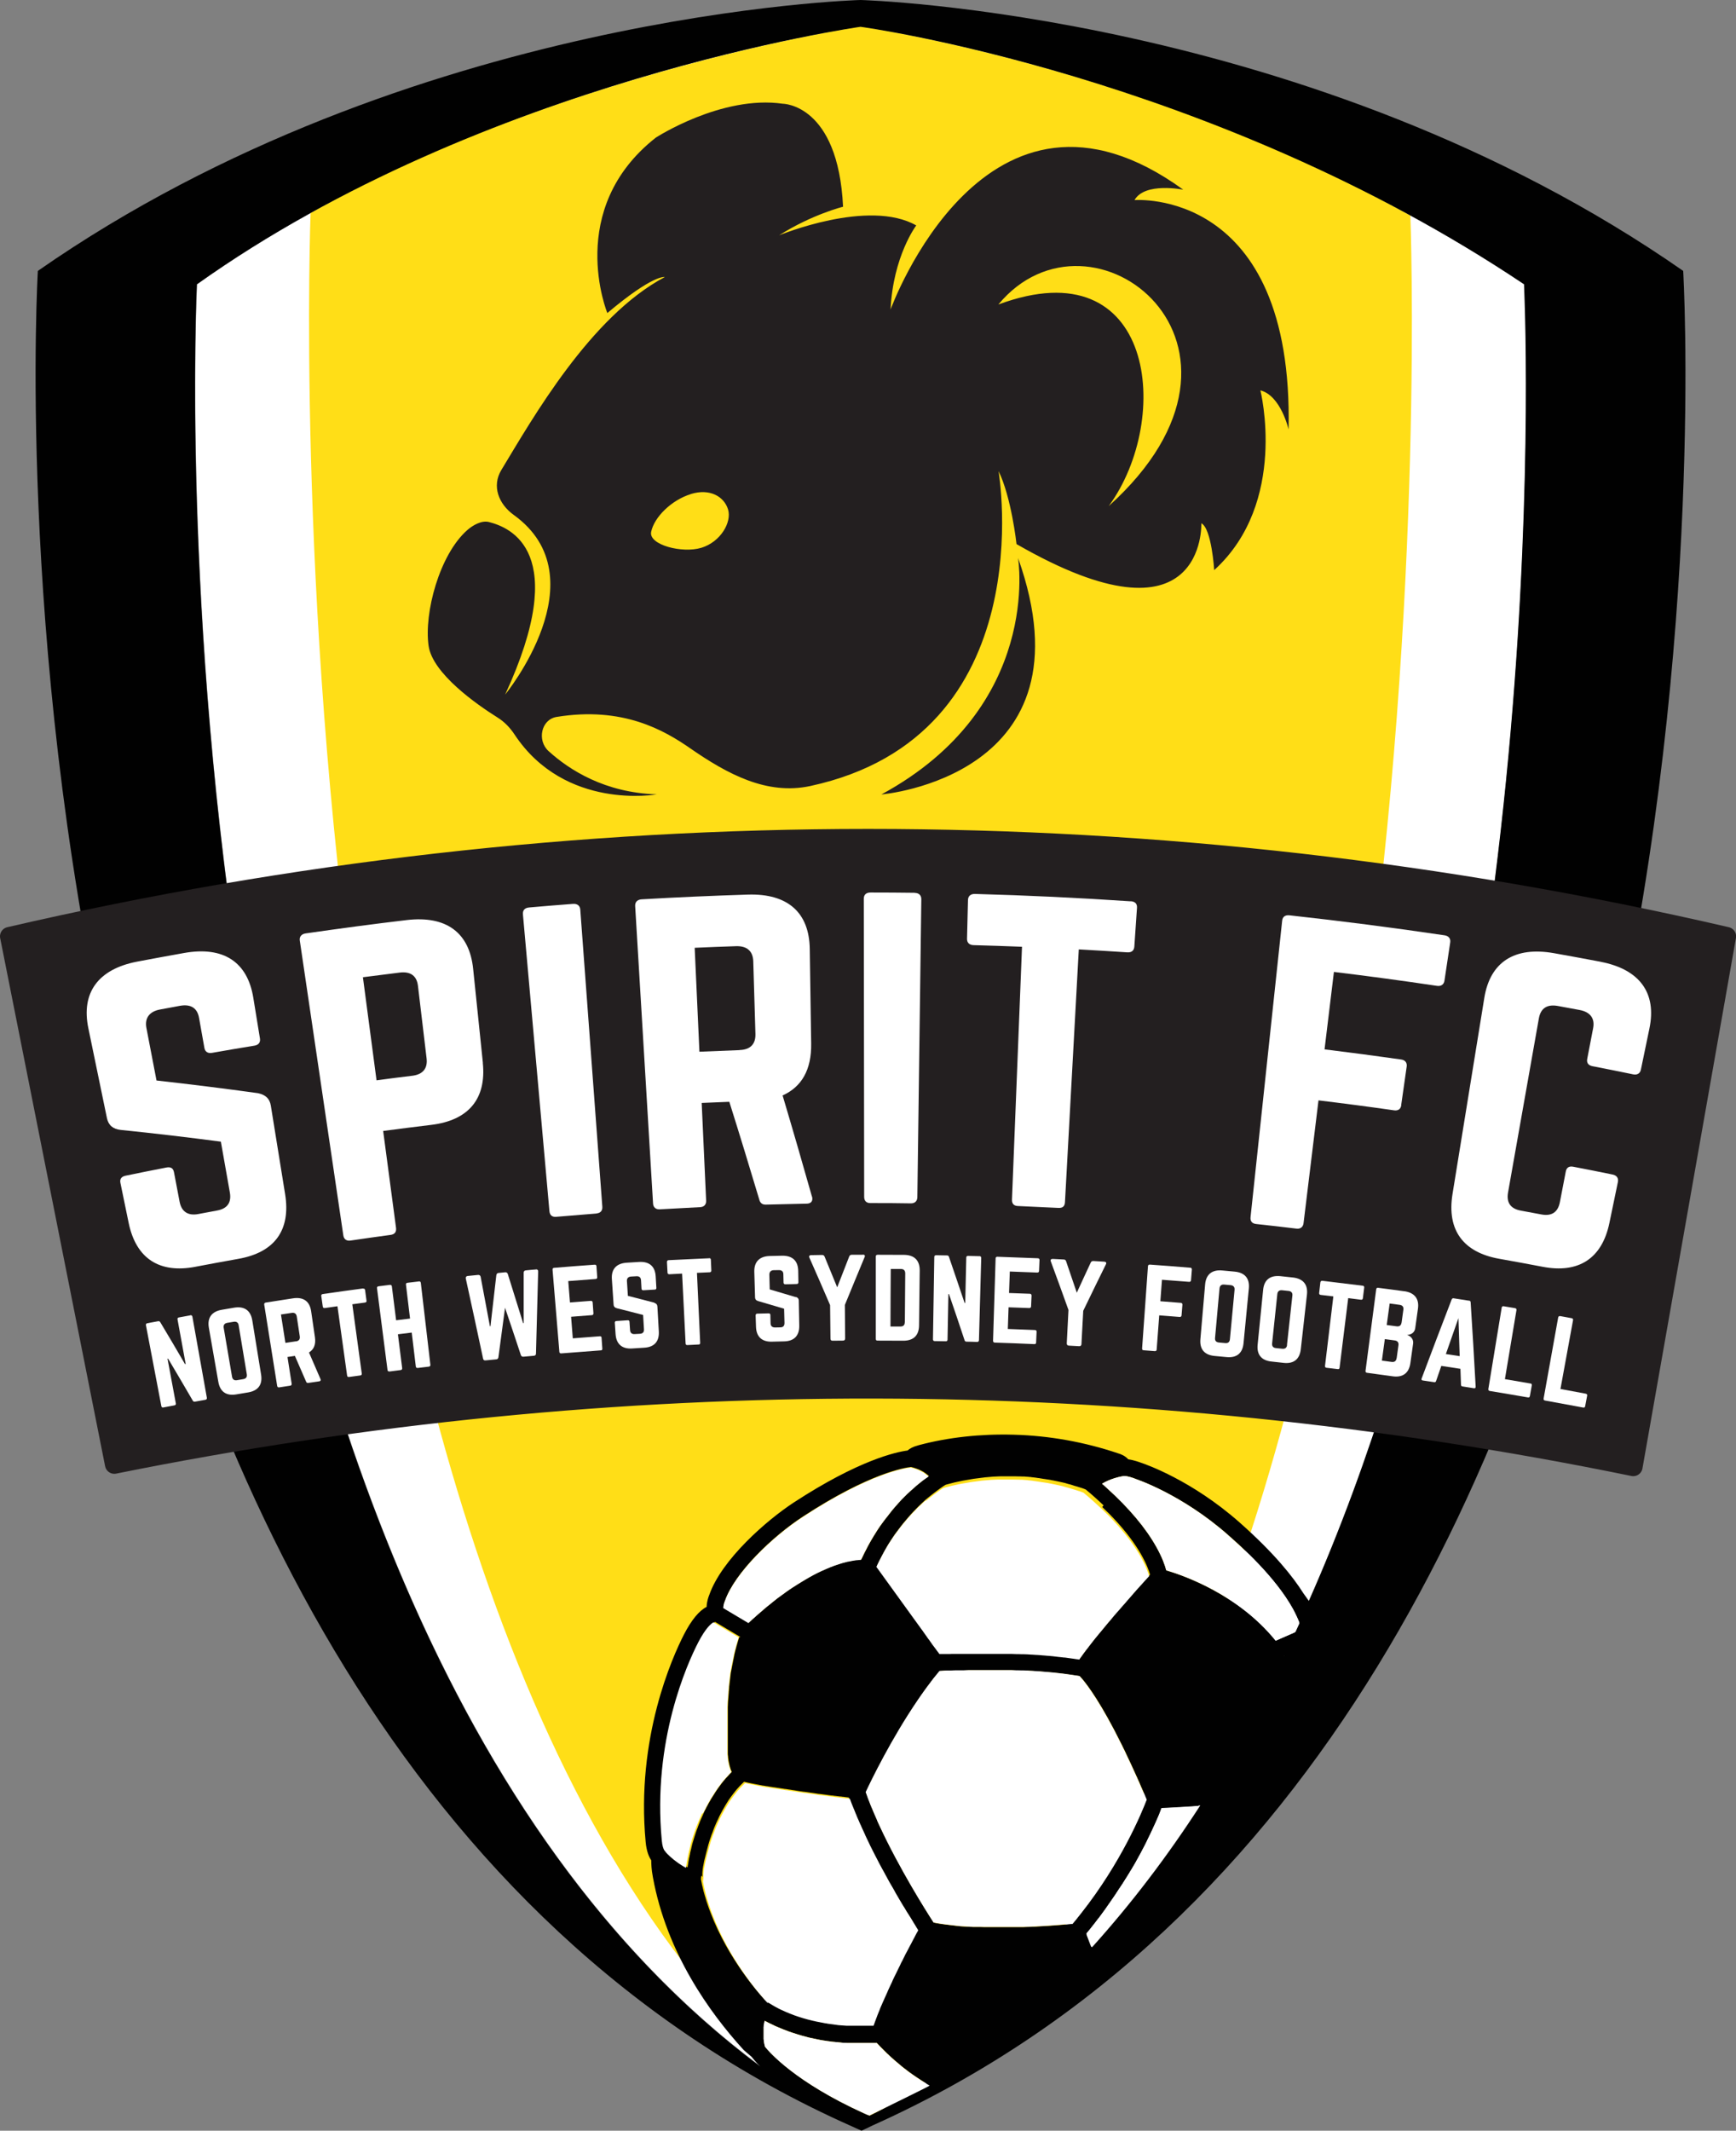 <?xml version="1.0" encoding="UTF-8"?><svg id="Layer_1" xmlns="http://www.w3.org/2000/svg" viewBox="0 0 183.45 225.1"><rect x="0" y="0" width="183.45" height="225.1" fill="#808080" stroke="none"/><defs><style>.cls-1{fill:none;}.cls-2{fill:#010101;}.cls-3{fill:#ffde17;}.cls-4{fill:#fff;}.cls-5,.cls-6{fill:#231f20;}.cls-6{stroke:#231f20;stroke-linecap:round;stroke-linejoin:round;stroke-width:1.98px;}</style></defs><g><path class="cls-4" d="M90.95,225.01l.35-.15C168.36,182.93,161.1,30.59,161.08,30.04c0,0,0,0,0,0C127.92,7.82,91.02,2.84,90.95,2.83c0,0,0,0,0,0-.09,.01-39.76,5.58-70.12,27.2,0,0,0,0,0,0-.03,.53-7.29,152.89,69.79,194.82l.34,.15Z"/><path class="cls-3" d="M149.04,22.77C120.84,7.07,90.93,2.8,90.93,2.8c0,0-31.36,4.67-58.11,19.7,0,0-6.17,160.78,58.11,202.52,64.28-41.74,58.11-202.24,58.11-202.24Z"/><g><path class="cls-2" d="M177.87,28.62s0,0,0,0C138.61,1.27,90.95,0,90.93,0S43.25,1.27,4,28.62c0,0,0,0,0,0-.03,.53-9,153.74,86,196.01,0,0,0,0,0,0,.2,.09,1.01,.45,1.04,.47,0,0,.87-.4,1.2-.57C186.87,182.04,177.9,29.15,177.87,28.62ZM91.31,223.26c-7.22-3.28-9.96-6.42-10.46-7.04,0,0,0-.01,0-.02-.01-.04-.02-.08-.03-.13,0-.03-.01-.05-.02-.08,0-.05-.02-.09-.03-.14,0-.02,0-.04-.01-.06-.01-.07-.02-.13-.03-.19,0-.02,0-.04,0-.06,0-.04-.01-.09-.02-.13,0-.03,0-.05,0-.08,0-.04,0-.07,0-.11,0-.03,0-.06,0-.08,0-.03,0-.07,0-.1,0-.03,0-.06,0-.08,0-.03,0-.06,0-.09,0-.03,0-.06,0-.08,0-.03,0-.06,0-.09,0-.03,0-.05,0-.08,0-.03,0-.06,0-.09,0-.03,0-.05,0-.08,0-.03,0-.06,0-.08,0-.02,0-.05,0-.07,0-.03,0-.05,0-.08,0-.02,0-.05,0-.07,0-.03,0-.05,.01-.08,0-.02,0-.04,0-.07,0-.03,0-.05,.01-.08,0-.02,0-.04,.01-.06,0-.03,0-.05,.02-.08,0-.02,0-.04,.01-.05,0-.03,.01-.06,.02-.09,0-.01,0-.03,0-.04,0-.04,.02-.07,.03-.11,0,0,0,0,0,0,.01,0,.03,.01,.04,.02,.05,.03,.09,.05,.14,.07,.06,.03,.13,.07,.19,.1,.05,.02,.1,.05,.14,.07,.06,.03,.12,.06,.19,.09,.05,.02,.1,.05,.15,.07,.06,.03,.12,.06,.18,.09,.05,.02,.1,.05,.15,.07,.06,.03,.12,.06,.19,.08,.05,.02,.1,.04,.15,.06,.06,.03,.13,.05,.19,.08,.05,.02,.1,.04,.14,.06,.07,.03,.13,.05,.2,.08,.05,.02,.09,.04,.14,.05,.07,.03,.14,.05,.21,.08,.04,.01,.08,.03,.12,.05,.1,.04,.2,.07,.3,.1,.02,0,.03,.01,.05,.02,.11,.04,.21,.07,.32,.1,.04,.01,.08,.02,.12,.04,.07,.02,.14,.04,.22,.07,.05,.01,.09,.03,.14,.04,.06,.02,.13,.04,.19,.06,.05,.01,.1,.03,.15,.04,.06,.02,.12,.03,.19,.05,.05,.01,.1,.03,.15,.04,.06,.02,.12,.03,.18,.05,.05,.01,.1,.02,.15,.04,.06,.01,.12,.03,.18,.04,.05,.01,.1,.02,.15,.03,.06,.01,.12,.03,.19,.04,.05,0,.09,.02,.14,.03,.06,.01,.13,.03,.19,.04,.05,0,.09,.02,.14,.03,.07,.01,.13,.02,.2,.04,.04,0,.08,.02,.12,.02,.08,.01,.15,.03,.23,.04,.03,0,.06,.01,.09,.01,.11,.02,.21,.03,.31,.05,.03,0,.06,0,.09,.01,.08,.01,.15,.02,.23,.03,.04,0,.08,.01,.12,.02,.06,0,.13,.02,.19,.02,.04,0,.08,0,.13,.01,.06,0,.12,.01,.18,.02,.04,0,.09,0,.13,.01,.06,0,.11,.01,.17,.02,.04,0,.09,0,.13,.01,.06,0,.11,.01,.17,.02,.04,0,.08,0,.13,.01,.06,0,.11,0,.17,.01,.04,0,.08,0,.12,0,.06,0,.11,0,.16,.01,.04,0,.08,0,.12,0,.06,0,.11,0,.17,0,.04,0,.07,0,.11,0,.06,0,.12,0,.18,0,.03,0,.06,0,.09,0,.09,0,.18,0,.26,0,.11,0,.22,0,.32,0,.03,0,.07,0,.1,0,.07,0,.14,0,.21,0,.04,0,.07,0,.11,0,.06,0,.13,0,.19,0,.03,0,.06,0,.1,0,.07,0,.13,0,.2,0,.02,0,.04,0,.06,0,.08,0,.16,0,.24,0,.02,0,.04,0,.05,0,.06,0,.11,0,.17,0,.02,0,.04,0,.07,0,.05,0,.09,0,.14,0,.02,0,.04,0,.05,0,.05,0,.1,0,.15,0,0,0,0,0,.01,0,.01,.01,.02,.03,.04,.04,.02,.02,.04,.04,.06,.06,.03,.03,.05,.06,.08,.09,.02,.02,.04,.04,.06,.06,.05,.05,.1,.1,.15,.16,.02,.02,.04,.04,.06,.06,.04,.04,.08,.08,.12,.12,.03,.03,.05,.05,.08,.08,.04,.04,.08,.08,.12,.12,.03,.03,.06,.06,.09,.09,.04,.04,.09,.09,.13,.13,.03,.03,.06,.06,.09,.09,.05,.05,.11,.1,.17,.15,.03,.03,.05,.05,.08,.08,.08,.08,.17,.15,.26,.24,.03,.02,.06,.05,.08,.07,.07,.06,.13,.12,.2,.18,.04,.03,.08,.07,.12,.1,.06,.05,.13,.11,.19,.16,.04,.04,.09,.07,.13,.11,.07,.06,.13,.11,.2,.17,.04,.04,.09,.07,.13,.11,.08,.06,.16,.13,.25,.2,.04,.03,.07,.05,.11,.08,.12,.09,.24,.18,.36,.28,.04,.03,.08,.06,.11,.08,.09,.07,.18,.13,.28,.2,.05,.04,.1,.07,.16,.11,.09,.06,.17,.12,.26,.18,.06,.04,.11,.08,.17,.11,.09,.06,.18,.12,.27,.18,.06,.04,.11,.07,.17,.11,.11,.07,.22,.14,.33,.21,.04,.03,.08,.05,.12,.08,.15,.09-4.19,2.51-5.98,3.38-.52-.2-.03,0-.58-.24Zm43.5-49.93c-3.95-4.89-9.75-6.9-11.56-7.43-.14-.53-.43-1.37-1.04-2.46-1.13-2.02-2.89-4.11-5.22-6.22-.04-.04-.08-.07-.12-.11-.1-.09-.2-.18-.3-.27-.04-.03-.07-.06-.11-.09,.81-.5,1.84-.75,2.32-.82,.43,.01,.98,.21,1.15,.28l.07,.03s4.87,1.59,9.81,5.95c1.3,1.15,4.92,4.34,6.83,7.79,.27,.5,.49,.98,.66,1.41-.16,.36-.32,.71-.49,1.07l-1.99,.87Zm-18.33-14.12c.11,.1,.22,.21,.32,.31,.03,.03,.06,.06,.09,.09,.09,.09,.17,.17,.26,.25,.03,.03,.06,.06,.09,.09,.1,.11,.21,.21,.3,.31,.02,.02,.04,.04,.06,.06,2.88,3.03,3.7,5.22,3.93,6.03-.13,.15-.27,.29-.4,.44-.03,.03-.06,.07-.09,.1-.12,.13-.24,.26-.35,.39,0,0-.02,.02-.03,.03-.13,.14-.25,.28-.37,.41-.03,.03-.05,.06-.08,.09-.11,.12-.22,.24-.32,.36-.01,.01-.02,.03-.03,.04-.12,.13-.23,.26-.34,.39-.02,.02-.04,.05-.06,.07-.1,.11-.2,.23-.3,.34-.01,.01-.03,.03-.04,.05-.11,.12-.22,.25-.32,.37-.02,.02-.03,.03-.05,.05-.09,.11-.18,.21-.27,.31-.02,.02-.03,.03-.04,.05-.1,.12-.2,.23-.3,.34,0,.01-.02,.02-.03,.03-.09,.1-.18,.2-.26,.3-.01,.02-.03,.03-.04,.05-.09,.11-.18,.21-.27,.32,0,0,0,0,0,.01-.08,.1-.17,.2-.25,.29-.01,.01-.02,.03-.04,.04-.17,.2-.33,.39-.48,.58,0,.01-.02,.02-.03,.04-.15,.18-.3,.36-.44,.53,0,.01-.02,.02-.03,.03-.14,.17-.27,.33-.39,.48,0,0-.01,.02-.02,.02-.12,.15-.24,.3-.35,.44,0,0,0,.01-.01,.02-.05,.07-.11,.14-.16,.2,0,0,0,0,0,0-.05,.07-.1,.13-.15,.19,0,0,0,.01-.01,.02-.05,.06-.09,.12-.13,.17,0,0,0,0-.01,.01-.05,.06-.09,.12-.13,.17,0,0,0,0,0,0-.04,.05-.08,.1-.12,.15,0,0,0,.01-.01,.02-.08,.1-.15,.2-.22,.29,0,0,0,.01-.01,.02-.07,.09-.13,.17-.18,.25,0,0,0,0-.01,.01-.06,.08-.11,.15-.15,.21,0,0,0,0,0,.01-.02,.03-.04,.06-.06,.09-.05,0-.11-.02-.16-.03-.05,0-.1-.02-.16-.02-.09-.01-.18-.03-.26-.04-.05,0-.1-.02-.15-.02-.09-.01-.19-.03-.29-.04-.05,0-.09-.01-.14-.02-.12-.02-.24-.03-.36-.05-.03,0-.05,0-.08,0-.15-.02-.3-.04-.44-.05-.04,0-.08,0-.12-.01-.11-.01-.22-.02-.33-.04-.06,0-.11-.01-.17-.02-.1,0-.19-.02-.29-.03-.06,0-.13-.01-.19-.02-.09,0-.18-.02-.28-.02-.07,0-.14-.01-.21-.02-.09,0-.18-.01-.28-.02-.07,0-.14-.01-.21-.02-.09,0-.18-.01-.28-.02-.07,0-.14,0-.22-.01-.09,0-.19-.01-.28-.02-.07,0-.14,0-.22-.01-.1,0-.2-.01-.29-.02-.07,0-.14,0-.22-.01-.1,0-.21,0-.31-.01-.07,0-.14,0-.21,0-.12,0-.24,0-.35-.01-.06,0-.11,0-.17,0-.18,0-.35-.01-.53-.02-.12,0-.25,0-.37,0-.04,0-.08,0-.12,0-.09,0-.17,0-.26,0-.04,0-.08,0-.12,0-.09,0-.18,0-.27,0-.03,0-.06,0-.1,0-.12,0-.24,0-.36,0-.02,0-.04,0-.07,0-.1,0-.19,0-.29,0-.04,0-.08,0-.12,0-.08,0-.16,0-.24,0-.04,0-.08,0-.11,0-.09,0-.18,0-.27,0-.02,0-.05,0-.07,0-.11,0-.22,0-.33,0-.03,0-.05,0-.08,0-.08,0-.16,0-.25,0-.04,0-.07,0-.11,0-.08,0-.15,0-.22,0-.03,0-.06,0-.09,0-.09,0-.19,0-.28,0,0,0-.02,0-.03,0-.1,0-.2,0-.3,0-.03,0-.06,0-.08,0-.07,0-.14,0-.21,0-.03,0-.06,0-.09,0-.07,0-.14,0-.21,0-.02,0-.05,0-.07,0-.09,0-.18,0-.27,0,0,0-.02,0-.03,0-.08,0-.16,0-.23,0-.02,0-.05,0-.07,0-.06,0-.12,0-.18,0-.03,0-.05,0-.08,0-.06,0-.13,0-.19,0-.01,0-.03,0-.04,0-.08,0-.15,0-.23,.01,0,0-.02,0-.03,0-.06,0-.12,0-.18,0-.02,0-.03,0-.05,0-.05,0-.1,0-.15,0-.02,0-.04,0-.05,0-.06,0-.12,0-.17,0,0,0,0,0,0,0-.06,0-.12,0-.17,0,0,0-.02,0-.02,0-.05,0-.09,0-.13,0-.01,0-.02,0-.04,0-.04,0-.08,0-.12,0,0,0,0,0-.01,0,0,0-.02,0-.02,0,0,0-.01-.02-.02-.03-.02-.02-.03-.04-.05-.07-.03-.03-.05-.07-.08-.11-.01-.02-.03-.04-.05-.06-.02-.03-.04-.05-.06-.08-.03-.04-.07-.09-.1-.14-.01-.01-.02-.03-.03-.04-.04-.05-.08-.11-.12-.16-.02-.02-.04-.05-.05-.07-.02-.03-.05-.06-.07-.09-.05-.07-.1-.13-.15-.2-.01-.02-.02-.03-.03-.05-.02-.03-.05-.07-.08-.11-.03-.05-.07-.09-.1-.14-.04-.05-.07-.1-.11-.16-.02-.03-.05-.07-.08-.1-.03-.04-.07-.09-.1-.14-.04-.06-.09-.12-.13-.19-.02-.02-.03-.04-.05-.07-.06-.08-.11-.16-.17-.24-.02-.03-.04-.05-.06-.08-.04-.05-.08-.1-.11-.16-.04-.05-.07-.1-.11-.15-.2-.28-.41-.57-.63-.87,0-.01-.02-.02-.03-.04-1.42-1.97-3.06-4.23-4.09-5.66,0-.02,.02-.04,.03-.06,.03-.07,.06-.14,.1-.21,.05-.11,.1-.22,.16-.33,.04-.07,.07-.14,.11-.21,.05-.1,.1-.21,.16-.31,.04-.07,.07-.14,.11-.21,.05-.1,.11-.2,.16-.29,.04-.07,.08-.13,.11-.2,.06-.1,.11-.19,.17-.29,.04-.06,.08-.13,.11-.19,.06-.1,.12-.19,.18-.28,.04-.06,.07-.11,.11-.17,.07-.1,.13-.2,.2-.3,.03-.05,.06-.09,.09-.14,.08-.12,.17-.24,.26-.36,.01-.02,.03-.04,.04-.05,.1-.14,.2-.27,.3-.4,.02-.03,.04-.05,.06-.08,.08-.1,.16-.21,.24-.31,.03-.04,.07-.08,.1-.12,.07-.08,.13-.16,.2-.24,.04-.04,.07-.09,.11-.13,.06-.07,.13-.15,.19-.22,.04-.04,.08-.09,.11-.13,.06-.07,.12-.14,.18-.2,.04-.04,.07-.08,.11-.12,.06-.07,.12-.13,.18-.19,.04-.04,.07-.08,.11-.11,.06-.06,.12-.13,.18-.19,.03-.03,.07-.07,.1-.1,.06-.06,.13-.13,.19-.19,.03-.03,.06-.06,.09-.08,.07-.07,.15-.14,.22-.21,.02-.02,.03-.03,.05-.05,.18-.17,.35-.32,.52-.46,.02-.02,.04-.04,.07-.05,.06-.05,.12-.1,.18-.15,.03-.02,.05-.04,.08-.06,.05-.04,.1-.08,.15-.12,.03-.02,.05-.04,.08-.06,.05-.04,.09-.07,.14-.11,.03-.02,.05-.04,.08-.06,.04-.03,.09-.06,.13-.1,.02-.02,.05-.04,.07-.05,.04-.03,.08-.06,.12-.09,.02-.02,.04-.03,.07-.05,.04-.03,.08-.05,.11-.08,.02-.01,.04-.03,.06-.04,.04-.03,.07-.05,.11-.08,.01,0,.03-.02,.04-.03,.1-.06,.18-.12,.24-.16,0,0,.01,0,.02-.01,.02-.02,.05-.03,.07-.04,0,0,.02-.01,.03-.02,.01,0,.02-.01,.03-.02,.06-.02,.12-.03,.18-.05,.08-.02,.15-.04,.23-.06,.08-.02,.15-.04,.23-.06,.08-.02,.15-.04,.23-.06,.08-.02,.15-.04,.23-.05,.08-.02,.15-.04,.23-.05,.08-.02,.16-.03,.23-.05,.08-.02,.15-.03,.23-.05,.08-.01,.16-.03,.23-.04,.08-.01,.15-.03,.23-.04,.08-.01,.16-.03,.24-.04,.08-.01,.15-.03,.23-.04,.08-.01,.16-.02,.24-.04,.08-.01,.15-.02,.23-.03,.08-.01,.16-.02,.24-.03,.08-.01,.15-.02,.23-.03,.08-.01,.16-.02,.24-.03,.07,0,.15-.02,.22-.03,.08,0,.16-.02,.24-.02,.07,0,.15-.01,.22-.02,.08,0,.17-.01,.25-.02,.07,0,.15-.01,.22-.02,.08,0,.17-.01,.25-.01,.07,0,.14,0,.21-.01,.09,0,.17,0,.26-.01,.07,0,.14,0,.21,0,.09,0,.18,0,.28,0,.06,0,.13,0,.19,0,.11,0,.21,0,.32,0,.05,0,.1,0,.15,0,.16,0,.31,0,.47,0,.13,0,.27,0,.4,.01,.04,0,.09,0,.13,0,.09,0,.17,0,.26,.01,.05,0,.1,0,.15,0,.08,0,.15,.01,.23,.02,.05,0,.1,0,.15,.01,.07,0,.15,.01,.22,.02,.05,0,.1,0,.15,.02,.07,0,.14,.01,.21,.02,.05,0,.1,.01,.15,.02,.07,0,.14,.02,.21,.03,.05,0,.09,.01,.14,.02,.07,0,.14,.02,.21,.03,.04,0,.08,.01,.13,.02,.08,.01,.16,.02,.24,.04,.03,0,.06,0,.09,.01,.11,.02,.22,.03,.32,.05,0,0,0,0,.02,0,.1,.02,.2,.03,.3,.05,.03,0,.06,.01,.09,.02,.07,.01,.14,.03,.21,.04,.04,0,.07,.01,.1,.02,.06,.01,.13,.03,.19,.04,.04,0,.07,.02,.11,.02,.06,.01,.12,.03,.18,.04,.03,0,.07,.02,.1,.02,.06,.01,.11,.03,.17,.04,.03,0,.06,.01,.1,.02,.06,.01,.11,.03,.17,.04,.03,0,.06,.01,.09,.02,.06,.02,.12,.03,.17,.05,.02,0,.04,.01,.06,.02,.07,.02,.14,.04,.21,.06,0,0,.01,0,.02,0,.15,.04,.29,.08,.43,.13,.01,0,.02,0,.03,.01,.05,.02,.11,.03,.16,.05,.01,0,.03,0,.04,.01,.05,.02,.09,.03,.14,.04,.01,0,.03,0,.04,.01,.04,.01,.08,.03,.12,.04,.01,0,.03,0,.04,.01,.04,.01,.08,.03,.12,.04,.01,0,.02,0,.03,.01,.04,.01,.08,.03,.12,.04,0,0,.01,0,.02,0,.21,.07,.36,.13,.45,.17,.02,.02,.04,.03,.06,.05,.13,.11,.26,.22,.38,.32,.02,.02,.05,.04,.07,.06,.14,.12,.27,.23,.4,.35,.04,.03,.08,.07,.11,.1,.11,.1,.23,.21,.34,.31,.03,.03,.06,.05,.09,.08,.11,.1,.21,.19,.31,.29,.04,.04,.08,.08,.12,.11Zm4.69,30.94c-.51,1.33-2.66,6.58-6.92,11.98-.01,.02-.03,.03-.04,.05-.13,.16-.26,.32-.39,.49-.02,.03-.04,.05-.06,.08-.13,.16-.26,.32-.4,.48,0,0,0,.01-.01,.02-.59,.06-1.9,.18-3.57,.27,0,0-.02,0-.03,0-.1,0-.2,.01-.3,.02,0,0-.01,0-.01,0-.4,.02-.83,.04-1.27,.05-.03,0-.07,0-.1,0-.08,0-.17,0-.25,0-.05,0-.09,0-.14,0-.08,0-.16,0-.24,0-.05,0-.11,0-.16,0-.08,0-.15,0-.23,0-.06,0-.12,0-.18,0-.07,0-.14,0-.21,0-.13,0-.25,0-.38,0-.05,0-.11,0-.16,0-.08,0-.17,0-.25,0-.06,0-.12,0-.18,0-.08,0-.16,0-.25,0-.06,0-.12,0-.17,0-.09,0-.17,0-.26,0-.06,0-.11,0-.17,0-.09,0-.19,0-.28,0-.05,0-.09,0-.14,0-.14,0-.28,0-.42,0h0c-.13,0-.26,0-.4-.01-.05,0-.11,0-.16,0-.08,0-.15,0-.23,0-.06,0-.12,0-.18,0-.07,0-.13,0-.2,0-.06,0-.12,0-.19-.01-.06,0-.13,0-.19-.01-.06,0-.12,0-.18-.01-.06,0-.12,0-.19-.01-.06,0-.12,0-.18-.01-.06,0-.12,0-.18-.01-.06,0-.12-.01-.18-.01-.06,0-.12-.01-.18-.02-.06,0-.12-.01-.17-.02-.06,0-.12-.01-.18-.02-.06,0-.11-.01-.17-.02-.06,0-.12-.01-.18-.02-.05,0-.11-.01-.16-.02-.06,0-.12-.01-.18-.02-.05,0-.1-.01-.15-.02-.06,0-.12-.02-.18-.02-.05,0-.09-.01-.14-.02-.08-.01-.15-.02-.23-.03-.05,0-.09-.01-.14-.02-.08-.01-.17-.03-.25-.04-.04,0-.08-.01-.12-.02-.06,0-.12-.02-.17-.03-.05,0-.09-.02-.14-.03-.04,0-.08-.01-.12-.02-.77-1.19-3.59-5.65-5.73-10.26,0,0,0,0,0,0-.04-.09-.08-.17-.12-.26,0,0,0-.02-.01-.02-.04-.08-.08-.17-.11-.25,0,0,0-.01,0-.02-.15-.34-.3-.68-.44-1.01-.01-.03-.02-.05-.03-.08-.03-.06-.05-.12-.08-.19-.02-.04-.03-.07-.05-.11-.02-.06-.05-.11-.07-.17-.02-.04-.03-.08-.05-.12-.02-.05-.04-.11-.06-.16-.02-.04-.04-.09-.05-.13-.02-.05-.04-.1-.06-.15-.02-.05-.04-.1-.06-.15-.02-.05-.04-.09-.05-.14-.03-.07-.05-.13-.07-.2-.02-.05-.04-.11-.06-.17-.02-.06-.04-.12-.07-.18,.57-1.22,2.69-5.61,5.51-9.74,0,0,0-.01,.01-.02,.05-.07,.1-.14,.15-.21,.01-.02,.02-.03,.03-.05,.05-.07,.09-.13,.14-.2,.01-.02,.03-.04,.04-.06,.05-.06,.09-.13,.14-.19,.01-.02,.02-.03,.03-.05,.14-.19,.28-.39,.42-.58,.03-.04,.05-.07,.08-.11,.03-.04,.06-.09,.1-.13,.03-.04,.06-.09,.1-.13,.03-.04,.06-.08,.09-.12,.04-.05,.07-.09,.1-.14,.03-.04,.06-.07,.09-.11,.04-.05,.08-.1,.11-.15,.03-.03,.05-.07,.08-.1,.04-.05,.09-.11,.13-.16,.02-.03,.04-.05,.07-.08,.13-.16,.25-.31,.38-.47,.2-.01,.47-.03,.81-.05,0,0,0,0,.01,0,.06,0,.12,0,.19,0,0,0,.02,0,.02,0,.06,0,.13,0,.2,0,0,0,.01,0,.02,0,.15,0,.31-.01,.48-.02,0,0,.01,0,.02,0,.07,0,.15,0,.23,0,.02,0,.04,0,.05,0,.07,0,.14,0,.21,0,.02,0,.04,0,.06,0,.08,0,.15,0,.23,0,.01,0,.03,0,.04,0,.18,0,.38-.01,.57-.02,.02,0,.05,0,.08,0,.07,0,.15,0,.22,0,.03,0,.06,0,.09,0,.08,0,.15,0,.23,0,.03,0,.05,0,.08,0,.1,0,.2,0,.31,0,0,0,0,0,0,0,.11,0,.22,0,.33,0,.03,0,.05,0,.08,0,.08,0,.16,0,.25,0,.04,0,.07,0,.11,0,.08,0,.15,0,.23,0,.04,0,.08,0,.11,0,.09,0,.17,0,.26,0,.03,0,.06,0,.09,0,.11,0,.23,0,.35,0,.02,0,.05,0,.07,0,.09,0,.19,0,.28,0,.04,0,.08,0,.12,0,.08,0,.16,0,.25,0,.04,0,.08,0,.13,0,.08,0,.17,0,.25,0,.04,0,.08,0,.11,0,.12,0,.24,0,.37,0,.18,0,.35,.01,.53,.02,.06,0,.11,0,.17,0,.12,0,.23,0,.35,.01,.07,0,.13,0,.2,0,.1,0,.21,0,.31,.01,.07,0,.14,0,.21,.01,.1,0,.19,.01,.29,.02,.07,0,.14,0,.22,.01,.09,0,.19,.01,.28,.02,.07,0,.14,.01,.21,.01,.09,0,.18,.01,.27,.02,.07,0,.14,.01,.22,.02,.09,0,.17,.01,.26,.02,.07,0,.14,.01,.21,.02,.09,0,.17,.01,.25,.02,.07,0,.14,.01,.21,.02,.08,0,.16,.02,.25,.02,.07,0,.14,.01,.21,.02,.08,0,.16,.02,.24,.03,.07,0,.14,.01,.2,.02,.08,0,.16,.02,.23,.03,.07,0,.14,.02,.2,.02,.08,0,.15,.02,.23,.03,.07,0,.13,.02,.2,.03,.07,.01,.15,.02,.22,.03,.07,0,.13,.02,.2,.03,.07,.01,.14,.02,.21,.03,.07,.01,.13,.02,.2,.03,.07,.01,.14,.02,.2,.03,.07,.01,.13,.02,.2,.03,.02,0,.04,0,.07,.01,.05,.05,.11,.12,.18,.2,0,0,0,0,.01,.01,0,.01,.02,.02,.03,.03,.64,.74,2.09,2.69,4.22,7,.02,.03,.03,.07,.05,.1,.03,.06,.06,.11,.08,.17,.03,.07,.07,.14,.11,.22,.01,.03,.03,.05,.04,.08,.05,.1,.1,.21,.15,.31,0,0,0,0,0,.01,.37,.76,.75,1.6,1.16,2.5,0,.01,.01,.03,.02,.04,.06,.14,.12,.27,.18,.41,.01,.03,.02,.06,.04,.08,.05,.12,.11,.25,.16,.38,.02,.05,.04,.09,.06,.14,.05,.11,.1,.22,.15,.34,.02,.06,.05,.12,.08,.18,.04,.1,.09,.21,.13,.31,.03,.07,.06,.14,.09,.21,.04,.1,.08,.2,.12,.29,.01,.03,.02,.06,.03,.08Zm-23.06-34.17s-.04,.03-.06,.04c-.05,.04-.1,.07-.16,.11-.01,.01-.03,.02-.04,.03-.07,.05-.14,.1-.21,.15-.02,.01-.04,.03-.06,.04-.05,.04-.11,.09-.17,.13-.02,.02-.05,.04-.07,.06-.07,.05-.14,.11-.21,.17,0,0-.02,.01-.03,.02-.08,.07-.16,.13-.25,.21-.02,.02-.05,.04-.07,.06-.06,.05-.13,.11-.19,.17-.03,.02-.05,.05-.08,.07-.09,.08-.18,.16-.27,.24,0,0-.01,.01-.02,.02-.08,.08-.17,.16-.26,.24-.03,.03-.06,.05-.09,.08-.07,.07-.14,.14-.21,.21-.03,.03-.05,.05-.08,.08-.09,.1-.19,.19-.29,.29-.02,.02-.04,.04-.05,.06-.08,.08-.16,.17-.24,.26-.03,.03-.06,.07-.09,.1-.08,.08-.15,.17-.23,.26-.02,.03-.05,.05-.07,.08-.1,.11-.2,.23-.3,.35-.02,.03-.05,.06-.07,.09-.08,.09-.16,.19-.23,.29-.03,.04-.06,.08-.09,.12-.08,.1-.17,.21-.25,.32-.02,.03-.04,.05-.06,.07-.1,.13-.2,.27-.3,.4-.03,.04-.05,.08-.08,.11-.08,.11-.15,.21-.23,.32-.03,.04-.06,.09-.09,.13-.09,.13-.18,.27-.27,.41,0,.01-.02,.02-.02,.04-.1,.15-.19,.31-.29,.46-.03,.05-.05,.09-.08,.14-.07,.12-.14,.24-.22,.37-.03,.05-.05,.09-.08,.14-.09,.17-.19,.33-.28,.51,0,.02-.02,.03-.02,.05-.08,.16-.17,.32-.25,.48-.03,.05-.05,.11-.08,.16-.07,.14-.14,.28-.2,.42-.02,.05-.04,.09-.07,.14-.01,.02-.02,.04-.03,.07-.01,0-.02,0-.03,0-.13,.01-.25,.02-.38,.04-.02,0-.05,0-.07,0-.13,.02-.27,.04-.4,.06-.03,0-.06,.01-.09,.02-.14,.03-.27,.05-.41,.08-.01,0-.02,0-.03,0-.13,.03-.26,.06-.38,.1-.03,0-.06,.01-.09,.02-.13,.04-.26,.07-.39,.12-.03,.01-.06,.02-.09,.03-.13,.04-.26,.08-.39,.13-.01,0-.02,0-.04,.01-.13,.05-.26,.1-.39,.15-.03,.01-.06,.02-.1,.04-.13,.05-.26,.1-.38,.16-.03,.01-.06,.03-.09,.04-.12,.05-.24,.1-.36,.16-.02,0-.04,.02-.05,.02-.13,.06-.26,.12-.38,.18-.03,.02-.07,.03-.1,.05-.12,.06-.25,.13-.37,.19-.03,.02-.06,.03-.09,.05-.11,.06-.22,.12-.33,.18-.02,.01-.05,.03-.07,.04-.12,.07-.24,.14-.36,.21-.03,.02-.07,.04-.1,.06-.12,.07-.24,.14-.35,.21-.03,.02-.05,.03-.08,.05-.1,.06-.21,.13-.31,.19-.03,.02-.05,.03-.08,.05-.11,.07-.23,.15-.34,.22-.03,.02-.06,.04-.1,.06-.11,.07-.22,.15-.33,.22-.02,.02-.04,.03-.07,.05-.1,.07-.19,.13-.29,.2-.03,.02-.05,.04-.08,.06-.11,.08-.21,.15-.31,.23-.03,.02-.06,.04-.09,.06-.1,.08-.21,.15-.31,.23-.02,.01-.03,.02-.05,.03-.09,.07-.18,.14-.27,.21-.02,.02-.05,.04-.07,.06-.1,.07-.19,.15-.28,.22-.02,.02-.05,.04-.07,.06-.09,.07-.18,.15-.27,.22,0,0-.02,.01-.03,.02-.09,.07-.17,.14-.26,.21-.02,.02-.04,.03-.06,.05-.09,.07-.17,.14-.25,.21-.02,.02-.04,.03-.05,.05-.08,.07-.16,.14-.23,.2,0,0-.01,0-.02,.01-.08,.07-.16,.14-.23,.2-.02,.01-.03,.03-.05,.04-.07,.06-.14,.13-.21,.19-.01,0-.02,.02-.03,.03-.07,.06-.13,.12-.2,.18,0,0,0,0-.01,0-.07,.06-.13,.12-.19,.17,0,0-.02,.02-.03,.03-.06,.06-.12,.11-.17,.16,0,0,0,0-.01,.01-.05,.05-.1,.1-.15,.14,0,0,0,0,0,0l-2.2-1.31-.47-.28c0-.2,.06-.47,.14-.67l.03-.07c1.01-2.94,5-6.78,8.24-8.89,7.06-4.61,10.8-5.16,11.4-5.22,.04,0,.08,.02,.12,.03,.06,.01,.11,.03,.16,.04,.05,.01,.1,.03,.15,.05,.05,.02,.1,.03,.15,.05,.05,.02,.09,.04,.14,.05,.05,.02,.09,.04,.14,.06,.04,.02,.09,.04,.13,.06,.04,.02,.08,.04,.12,.06,.04,.02,.08,.04,.11,.06,.04,.02,.08,.04,.11,.06,.04,.02,.07,.04,.1,.07,.03,.02,.07,.04,.1,.07,.03,.02,.06,.04,.09,.07,.03,.02,.06,.04,.09,.07,.03,.02,.05,.04,.08,.06,.03,.02,.05,.04,.08,.07,0,0,.02,.01,.02,.02-.01,0-.03,.02-.05,.03Zm-19.99,16.98s-.02,.05-.03,.08c-.01,.03-.02,.07-.03,.1-.01,.04-.03,.09-.04,.13-.01,.03-.02,.07-.03,.1-.02,.05-.03,.09-.04,.14-.01,.03-.02,.06-.03,.1-.02,.05-.03,.1-.04,.15,0,.03-.02,.06-.03,.09-.02,.05-.03,.1-.04,.16,0,.03-.02,.06-.02,.08-.02,.06-.03,.12-.05,.18,0,.02-.01,.04-.02,.07-.04,.16-.08,.33-.12,.5,0,.01,0,.02,0,.04-.02,.07-.03,.14-.05,.22,0,.02-.01,.05-.01,.07-.01,.06-.03,.12-.04,.18,0,.03-.01,.06-.02,.09-.01,.06-.02,.11-.03,.17,0,.03-.01,.06-.02,.09-.01,.06-.02,.11-.03,.16,0,.03-.01,.06-.02,.1-.01,.05-.02,.11-.03,.16,0,.03-.01,.07-.02,.1,0,.05-.02,.11-.03,.16,0,.03-.01,.07-.02,.1,0,.05-.02,.11-.03,.16,0,.03-.01,.07-.02,.1,0,.05-.02,.11-.02,.16,0,.03,0,.07-.01,.1,0,.05-.02,.11-.02,.16,0,.03,0,.07-.01,.1,0,.05-.01,.11-.02,.16,0,.03,0,.07-.01,.1,0,.05-.01,.11-.02,.16,0,.03,0,.06-.01,.1,0,.06-.01,.11-.02,.17,0,.03,0,.06-.01,.09,0,.06-.01,.12-.02,.17,0,.03,0,.06,0,.08,0,.06-.01,.12-.02,.18,0,.03,0,.05,0,.08,0,.06-.01,.13-.02,.19,0,.02,0,.04,0,.06,0,.08-.01,.15-.02,.23,0,0,0,.02,0,.02-.02,.26-.04,.51-.06,.77,0,.01,0,.03,0,.04,0,.07,0,.14-.01,.21,0,.02,0,.04,0,.06,0,.06,0,.12-.01,.18,0,.03,0,.05,0,.07,0,.06,0,.11,0,.17,0,.03,0,.05,0,.08,0,.05,0,.11,0,.16,0,.03,0,.05,0,.08,0,.05,0,.1,0,.15,0,.03,0,.05,0,.08,0,.05,0,.1,0,.15,0,.03,0,.06,0,.08,0,.05,0,.1,0,.14,0,.03,0,.06,0,.08,0,.05,0,.1,0,.14,0,.03,0,.05,0,.08,0,.05,0,.1,0,.14,0,.03,0,.05,0,.08,0,.05,0,.09,0,.14,0,.02,0,.05,0,.07,0,.05,0,.09,0,.14,0,.02,0,.05,0,.07,0,.05,0,.09,0,.14,0,.02,0,.04,0,.06,0,.05,0,.1,0,.15,0,.02,0,.03,0,.05,0,.05,0,.1,0,.16,0,.01,0,.02,0,.03,0,.06,0,.11,0,.17,0,0,0,.01,0,.02,0,.18,0,.36,0,.52,0,.01,0,.02,0,.03,0,.04,0,.09,0,.13,0,.01,0,.03,0,.04,0,.04,0,.08,0,.11,0,.02,0,.03,0,.05,0,.03,0,.06,0,.1,0,.02,0,.04,0,.06,0,.03,0,.05,0,.08,0,.02,0,.03,0,.05,0,.03,0,.05,0,.08,0,.02,0,.03,0,.05,0,.02,0,.04,0,.07,0,.02,0,.04,0,.05,0,.02,0,.04,0,.06,0,.01,0,.03,0,.04,0,.02,0,.04,0,.06,0,.02,0,.03,0,.05,0,.02,0,.03,0,.05,0,.01,0,.03,0,.04,0,.02,0,.04,0,.05,0,0,0,.02,0,.03,0,.02,0,.03,0,.05,0,0,0,.02,0,.03,0,.01,0,.03,0,.04,0,0,0,.01,0,.02,0,.01,0,.02,0,.03,0,0,0,.02,0,.03,0,0,0,0,0,.01,0,.01,0,.02,0,.03,0,0,0,0,0,0,0,.02,0,.04,0,.05v.02c0,.1,.02,.19,.03,.28,0,.02,0,.04,0,.06,.01,.09,.02,.17,.03,.26,0,0,0,.01,0,.02,.01,.08,.03,.15,.04,.22,0,.02,0,.04,.01,.05,.02,.07,.03,.15,.05,.22,0,0,0,.02,0,.02,.02,.06,.03,.12,.05,.18,0,.01,0,.03,.01,.04,.02,.06,.04,.12,.06,.18,0,0,0,.02,0,.03,.02,.05,.04,.1,.06,.15,0,.01,0,.02,.01,.03,.02,.05,.04,.1,.07,.15,0,0,0,0,0,0,0,0,0,0,0,0-.09,.09-.18,.18-.26,.27-.02,.02-.05,.05-.07,.08-.07,.08-.14,.15-.21,.23-.02,.02-.04,.04-.06,.06-.08,.09-.16,.19-.24,.28-.02,.02-.04,.04-.05,.06-.06,.08-.13,.16-.19,.24-.02,.03-.04,.05-.06,.08-.08,.1-.15,.2-.22,.3,0,.01-.02,.02-.03,.04-.07,.09-.13,.18-.19,.27-.02,.03-.04,.05-.05,.08-.07,.09-.13,.19-.19,.29,0,0,0,.01-.01,.02-.07,.1-.13,.21-.2,.31-.02,.03-.03,.05-.05,.08-.05,.09-.11,.18-.16,.26-.01,.02-.02,.04-.03,.06-.06,.1-.12,.21-.18,.31-.01,.02-.02,.04-.03,.06-.05,.09-.09,.18-.14,.26-.01,.02-.02,.05-.04,.07-.05,.11-.11,.21-.16,.32,0,.01-.01,.02-.02,.03-.05,.1-.09,.19-.14,.29-.01,.03-.02,.05-.03,.08-.1,.21-.19,.42-.28,.63-.01,.02-.02,.05-.03,.07-.04,.09-.08,.18-.11,.28,0,.01-.01,.03-.02,.04-.04,.1-.08,.21-.12,.31,0,.02-.01,.04-.02,.06-.03,.09-.06,.18-.1,.26,0,.02-.01,.04-.02,.06-.04,.1-.07,.2-.11,.31,0,.01,0,.02-.01,.04-.03,.09-.06,.18-.09,.27,0,.02-.01,.04-.02,.07-.06,.2-.12,.39-.18,.58,0,.02-.01,.04-.02,.07-.02,.08-.05,.17-.07,.25,0,.01,0,.02,0,.03-.03,.09-.05,.18-.07,.28,0,.02,0,.04-.01,.06-.02,.08-.04,.15-.06,.22,0,.02,0,.04-.01,.05-.02,.09-.04,.17-.06,.26,0,.01,0,.03,0,.04-.02,.07-.03,.14-.05,.21v.06c-.03,.08-.05,.16-.06,.24,0,0,0,0,0,0-.02,.07-.03,.15-.04,.22,0,.02,0,.04-.01,.06-.01,.06-.02,.12-.03,.18,0,.01,0,.02,0,.03-.01,.07-.02,.14-.04,.2,0,.02,0,.04-.01,.06,0,.05-.02,.1-.02,.14,0,0,0,.02,0,.03-.26-.14-.53-.31-.8-.5-.68-.48-1.11-.92-1.28-1.1-.03-.04-.06-.07-.09-.11l-.07-.09h0s-.07-.1-.07-.1c-.07-.13-.19-.43-.24-1-.99-10.53,2.7-18.67,3.85-20.92,.81-1.58,1.4-2.01,1.61-2.12l2.67,1.59Zm-3.9,25.32s0-.02,0-.02c0-.02,0-.04,0-.06,0,0,0-.02,0-.03,0-.02,0-.04,0-.06,0-.01,0-.02,0-.04,0-.02,0-.04,0-.06,0-.01,0-.03,0-.04,0-.02,0-.04,0-.07,0-.01,0-.03,0-.05,0-.02,0-.04,.01-.07,0-.02,0-.03,0-.05,0-.02,0-.05,.01-.07,0-.02,0-.03,0-.05,0-.03,0-.05,.01-.08,0-.01,0-.03,0-.04,.02-.1,.03-.2,.05-.31,0-.02,0-.04,.01-.05,0-.03,.01-.06,.02-.09,0-.02,0-.04,.01-.06,0-.03,.01-.06,.02-.09,0-.02,0-.04,.01-.07,0-.03,.01-.06,.02-.09,0-.02,0-.05,.01-.07,0-.03,.01-.06,.02-.09,0-.02,.01-.05,.02-.07,0-.03,.01-.06,.02-.09,0-.03,.01-.05,.02-.07,0-.03,.01-.06,.02-.09,0-.02,.01-.05,.02-.07,0-.03,.02-.07,.02-.1,0-.02,.01-.05,.02-.07,0-.04,.02-.07,.03-.11,0-.02,0-.04,.01-.06,.02-.08,.04-.15,.06-.23,0-.02,.01-.04,.02-.07,0-.04,.02-.07,.03-.11,0-.03,.01-.05,.02-.08,0-.04,.02-.07,.03-.11,0-.03,.02-.06,.02-.08,0-.04,.02-.07,.03-.11,0-.03,.02-.06,.02-.09,.01-.04,.02-.07,.03-.11,0-.03,.02-.06,.03-.09,.01-.04,.02-.07,.03-.11,0-.03,.02-.06,.03-.09,.01-.04,.02-.07,.03-.11,.01-.03,.02-.06,.03-.09,.01-.04,.02-.07,.04-.11,0-.03,.02-.06,.03-.09,.01-.04,.03-.08,.04-.11,.01-.03,.02-.06,.03-.09,.01-.04,.03-.08,.04-.12,0-.02,.01-.03,.02-.05,.03-.09,.06-.17,.1-.26,.01-.03,.02-.06,.03-.09,.01-.04,.03-.08,.04-.11,.01-.03,.03-.06,.04-.1,.01-.04,.03-.07,.04-.11,.01-.03,.03-.07,.04-.1,.02-.04,.03-.07,.05-.11,.01-.03,.03-.07,.04-.1,.02-.04,.03-.07,.05-.11,.01-.03,.03-.07,.04-.1,.02-.04,.03-.07,.05-.11,.02-.03,.03-.07,.05-.1,.02-.04,.03-.07,.05-.11,.02-.03,.03-.07,.05-.1,.02-.04,.03-.07,.05-.11,.02-.04,.03-.07,.05-.11,.02-.04,.03-.07,.05-.11,.02-.04,.04-.08,.06-.11,.03-.05,.05-.11,.08-.16,.03-.05,.05-.09,.08-.14,.02-.03,.04-.07,.05-.1,.02-.04,.04-.08,.06-.11,.02-.03,.04-.07,.06-.1,.02-.04,.04-.07,.06-.11,.02-.03,.04-.07,.06-.1,.02-.04,.04-.07,.06-.11,.02-.04,.04-.07,.06-.1,.02-.04,.04-.07,.07-.11,.02-.03,.04-.07,.06-.1,.02-.04,.05-.07,.07-.11,.02-.03,.04-.07,.06-.1,.02-.04,.05-.07,.07-.11,.02-.03,.04-.06,.07-.1,.03-.04,.05-.08,.08-.11,.02-.03,.04-.06,.06-.09,.03-.04,.06-.08,.09-.12,.02-.03,.04-.05,.06-.08,.05-.07,.1-.13,.15-.2,.01-.02,.03-.04,.04-.05,.04-.05,.08-.1,.11-.14,.02-.03,.04-.05,.06-.08,.03-.04,.07-.08,.1-.12,.02-.03,.05-.05,.07-.08,.03-.04,.06-.07,.1-.11,.02-.03,.05-.05,.07-.08,.03-.04,.06-.07,.1-.11,.03-.03,.05-.05,.08-.08,.03-.03,.07-.07,.1-.1,.03-.03,.05-.05,.08-.08,.03-.03,.07-.07,.1-.1,.03-.03,.05-.05,.08-.08,.01-.01,.02-.02,.03-.03,0,0,.01,0,.02,0,.09,.02,.17,.04,.26,.06,.02,0,.04,0,.05,.01,.09,.02,.19,.04,.28,.06,0,0,0,0,0,0,.1,.02,.2,.04,.3,.06,.02,0,.03,0,.05,.01,.1,.02,.2,.04,.31,.06,.02,0,.03,0,.05,.01,.22,.04,.44,.09,.67,.13,.02,0,.04,0,.05,0,.11,.02,.22,.04,.34,.06,.02,0,.03,0,.05,0,.11,.02,.23,.04,.34,.06,0,0,.01,0,.02,0,.12,.02,.24,.04,.36,.06,.02,0,.04,0,.06,0,.12,.02,.24,.04,.36,.06,.01,0,.02,0,.03,0,.12,.02,.24,.04,.36,.06,0,0,.02,0,.02,0,.12,.02,.25,.04,.37,.06,.02,0,.04,0,.06,0,.12,.02,.25,.04,.37,.06,0,0,.02,0,.03,0,.12,.02,.24,.04,.36,.06,.01,0,.03,0,.04,0,.12,.02,.24,.04,.36,.06,.02,0,.05,0,.07,.01,.12,.02,.24,.04,.36,.06,0,0,.01,0,.02,0,.12,.02,.24,.04,.35,.05,.02,0,.04,0,.05,0,.12,.02,.23,.04,.35,.05,.02,0,.05,0,.07,.01,.11,.02,.23,.03,.34,.05,0,0,.02,0,.03,0,.11,.02,.21,.03,.32,.05,.02,0,.05,0,.07,.01,.11,.02,.21,.03,.32,.05,.02,0,.05,0,.07,0,.11,.02,.21,.03,.31,.04,0,0,0,0,.01,0,.1,.01,.2,.03,.3,.04,.03,0,.05,0,.08,.01,.09,.01,.19,.03,.28,.04,.03,0,.05,0,.08,.01,.08,.01,.16,.02,.23,.03,.02,0,.04,0,.05,0,.09,.01,.18,.02,.26,.04,.02,0,.04,0,.06,0,.08,.01,.16,.02,.24,.03,.03,0,.05,0,.08,.01,.06,0,.12,.02,.17,.02,.02,0,.04,0,.06,0,.07,0,.14,.02,.21,.03,.02,0,.03,0,.05,0,.07,0,.14,.02,.2,.03,.01,0,.02,0,.04,0,.14,.02,.26,.04,.38,.05,0,.01,0,.02,.01,.04,.06,.15,.11,.31,.17,.46,.01,.03,.02,.06,.04,.1,.06,.16,.12,.31,.19,.47,0,.02,.01,.03,.02,.04,.06,.15,.12,.3,.18,.45,.01,.03,.02,.06,.04,.09,.06,.15,.13,.31,.19,.46,.02,.04,.03,.07,.05,.11,.07,.15,.13,.31,.2,.46,.01,.03,.02,.05,.04,.08,.06,.14,.13,.29,.19,.43,.01,.03,.02,.05,.04,.08,.07,.15,.14,.31,.21,.46,.02,.04,.04,.08,.05,.12,.07,.15,.14,.3,.21,.45,.02,.03,.03,.07,.05,.1,.07,.14,.13,.28,.2,.42,.01,.02,.02,.04,.03,.07,.07,.15,.15,.3,.22,.44,.02,.04,.04,.08,.06,.12,.07,.14,.14,.28,.22,.43,.02,.04,.04,.08,.06,.12,.07,.14,.14,.28,.22,.42,.01,.03,.03,.05,.04,.08,.07,.13,.13,.26,.2,.39,.02,.04,.04,.07,.06,.11,.07,.14,.14,.27,.22,.41,.02,.04,.04,.08,.07,.12,.07,.13,.14,.27,.22,.4,.02,.03,.04,.06,.05,.1,.06,.12,.13,.23,.19,.34,.02,.03,.04,.07,.05,.1,.07,.13,.14,.26,.21,.38,.02,.04,.04,.08,.07,.12,.07,.12,.14,.24,.21,.36,.02,.03,.04,.07,.06,.1,.06,.11,.12,.21,.18,.32,.01,.03,.03,.05,.04,.08,.07,.12,.14,.24,.2,.35,.02,.03,.04,.07,.06,.1,.07,.11,.13,.22,.19,.33,.02,.03,.04,.06,.06,.1,.06,.1,.12,.21,.18,.3,.01,.02,.03,.05,.04,.07,.06,.1,.12,.2,.18,.3,.01,.03,.03,.05,.05,.07,.06,.1,.12,.2,.18,.3,.01,.03,.03,.05,.04,.07,.06,.1,.12,.19,.18,.29,0,.01,.02,.03,.03,.04,.06,.09,.11,.18,.16,.26,0,.01,.02,.03,.03,.04,.06,.09,.11,.18,.16,.26,0,.02,.02,.03,.03,.05,.05,.08,.1,.17,.15,.25,0,0,0,.01,.01,.02,.11,.17,.2,.33,.29,.47,0,0,0,0,0,.01,.09,.14,.17,.27,.24,.38-.01,.02-.02,.04-.03,.06,0,0-.01,.02-.02,.03-.03,.05-.06,.11-.09,.16,0,.01-.01,.02-.02,.03-.02,.03-.03,.06-.05,.09-.01,.02-.02,.04-.03,.06-.03,.05-.05,.1-.08,.15-.01,.02-.03,.05-.04,.08-.02,.03-.03,.06-.05,.1-.03,.05-.05,.1-.08,.15-.02,.03-.03,.06-.05,.09-.02,.04-.04,.08-.06,.12-.02,.04-.04,.07-.06,.11-.03,.05-.06,.11-.08,.16-.02,.03-.03,.06-.05,.09-.03,.07-.07,.13-.11,.2-.01,.03-.03,.05-.04,.08-.03,.06-.06,.11-.09,.17-.01,.03-.03,.05-.04,.08-.04,.08-.08,.15-.12,.23-.01,.03-.03,.06-.05,.09-.04,.08-.08,.16-.13,.25,0,.02-.02,.03-.03,.05-.04,.07-.08,.15-.11,.23-.01,.03-.03,.06-.04,.08-.04,.09-.09,.18-.13,.27-.01,.02-.02,.05-.04,.07-.04,.08-.08,.17-.13,.25,0,.02-.02,.03-.02,.05-.05,.09-.09,.19-.14,.29-.01,.03-.03,.05-.04,.08-.05,.1-.1,.19-.14,.29,0,.02-.02,.04-.03,.06-.04,.09-.09,.18-.13,.27,0,.02-.02,.04-.03,.06-.05,.1-.1,.2-.15,.3-.01,.02-.02,.05-.04,.08-.05,.11-.1,.21-.15,.32,0,.01,0,.02-.01,.03-.05,.1-.1,.2-.14,.31,0,.02-.02,.04-.03,.06-.05,.11-.1,.21-.15,.32,0,.02-.02,.04-.03,.07-.05,.11-.1,.21-.15,.32,0,0,0,.01,0,.02-.05,.11-.1,.22-.15,.33-.01,.02-.02,.05-.03,.07-.05,.11-.1,.22-.15,.33,0,.02-.01,.03-.02,.05-.05,.1-.09,.21-.14,.31,0,.01-.01,.03-.02,.04-.05,.11-.09,.22-.14,.33,0,.02-.02,.04-.03,.06-.05,.11-.09,.22-.14,.33,0,0,0,.01,0,.02-.04,.11-.09,.21-.13,.32,0,.02-.01,.04-.02,.05-.04,.11-.09,.21-.13,.32,0,.02-.01,.04-.02,.06-.04,.11-.08,.21-.12,.32,0,0,0,0,0,0-.04,.11-.08,.21-.12,.32,0,.02-.01,.04-.02,.06-.04,.1-.08,.2-.11,.3,0,0,0,0,0,.01,0,0-.02,0-.03,0-.04,0-.08,0-.12,0-.02,0-.03,0-.05,0-.04,0-.08,0-.12,0-.02,0-.04,0-.07,0-.04,0-.08,0-.13,0-.03,0-.05,0-.08,0-.04,0-.09,0-.13,0-.03,0-.06,0-.09,0-.05,0-.09,0-.14,0-.03,0-.06,0-.09,0-.05,0-.1,0-.15,0-.03,0-.06,0-.09,0-.06,0-.12,0-.18,0-.03,0-.06,0-.08,0-.09,0-.18,0-.27,0-.08,0-.17,0-.25,0-.04,0-.07,0-.11,0-.05,0-.1,0-.15,0-.03,0-.06,0-.09,0-.06,0-.11,0-.17,0-.04,0-.08,0-.11,0-.05,0-.1,0-.15,0-.05,0-.09,0-.14-.01-.05,0-.09,0-.14-.01-.05,0-.09,0-.14-.01-.05,0-.09,0-.14-.01-.05,0-.09,0-.14-.01-.05,0-.09,0-.14-.01-.05,0-.1-.01-.15-.02-.05,0-.09-.01-.14-.02-.05,0-.1-.01-.15-.02-.05,0-.09-.01-.14-.02-.05,0-.1-.01-.16-.02-.05,0-.09-.01-.14-.02-.05,0-.11-.02-.16-.02-.05,0-.09-.01-.14-.02-.05,0-.11-.02-.16-.03-.05,0-.09-.02-.14-.02-.05,0-.11-.02-.16-.03-.05,0-.1-.02-.14-.03-.05-.01-.11-.02-.17-.03-.05,0-.1-.02-.14-.03-.05-.01-.11-.02-.16-.03-.05-.01-.1-.02-.15-.03-.05-.01-.11-.02-.16-.04-.05-.01-.1-.02-.15-.03-.06-.01-.11-.03-.17-.04-.05-.01-.1-.02-.15-.04-.06-.01-.11-.03-.17-.04-.05-.01-.1-.03-.15-.04-.06-.01-.11-.03-.17-.05-.05-.01-.1-.03-.15-.04-.06-.02-.11-.03-.17-.05-.05-.02-.1-.03-.15-.05-.06-.02-.11-.04-.17-.05-.05-.02-.1-.03-.15-.05-.06-.02-.11-.04-.17-.06-.05-.02-.1-.03-.15-.05-.05-.02-.11-.04-.16-.06-.05-.02-.1-.04-.15-.06-.05-.02-.11-.04-.16-.06-.05-.02-.1-.04-.15-.06-.05-.02-.11-.04-.16-.07-.05-.02-.1-.04-.15-.06-.05-.02-.11-.05-.16-.07-.05-.02-.1-.05-.15-.07-.05-.02-.11-.05-.16-.07-.05-.02-.1-.05-.15-.07-.05-.02-.1-.05-.16-.08-.05-.02-.1-.05-.15-.08-.05-.03-.1-.05-.15-.08-.05-.03-.1-.05-.15-.08-.05-.03-.1-.06-.15-.09-.05-.03-.1-.06-.15-.09-.05-.03-.1-.06-.15-.09-.05-.03-.1-.06-.15-.09-.05-.03-.1-.06-.15-.09-.04-.02-.07-.05-.11-.07-.51-.54-3.9-4.26-5.8-9.3-.04-.12-.09-.23-.13-.35-.03-.07-.05-.15-.08-.22-.05-.13-.09-.26-.13-.39-.02-.06-.04-.11-.06-.17-.05-.15-.09-.29-.13-.44-.01-.04-.02-.08-.04-.12-.05-.16-.09-.33-.14-.5,0-.03-.01-.05-.02-.08-.05-.18-.09-.37-.13-.55,0-.03-.01-.05-.02-.08-.04-.18-.08-.37-.11-.56,0-.02,0-.03,0-.05,0-.08,.02-.2,.04-.35Zm40.61,6.08s-.02-.06-.03-.08c.02-.02,.03-.04,.05-.06,.13-.15,.25-.31,.38-.46,0-.01,.02-.02,.02-.03,.13-.16,.26-.32,.38-.48,.02-.03,.05-.06,.07-.09,.12-.16,.24-.31,.36-.47,.02-.02,.04-.05,.06-.07,.12-.15,.23-.3,.34-.46,0-.01,.02-.02,.03-.04,.12-.16,.23-.32,.35-.48,.02-.03,.04-.06,.06-.09,.11-.16,.22-.31,.33-.47,.01-.02,.03-.04,.04-.06,.11-.15,.21-.3,.31-.45,0-.01,.02-.03,.03-.04,.11-.16,.21-.31,.32-.47,.02-.03,.04-.05,.05-.08,.1-.15,.2-.31,.3-.46,0-.01,.02-.03,.03-.04,.1-.15,.19-.3,.29-.44,0-.01,.02-.03,.03-.04,.1-.15,.19-.3,.28-.45,.02-.02,.03-.05,.05-.07,.09-.15,.18-.3,.27-.44,0-.01,.01-.02,.02-.03,.09-.14,.17-.29,.26-.43,0-.01,.02-.03,.03-.04,.08-.14,.17-.29,.25-.43,.01-.02,.02-.04,.04-.06,.08-.14,.16-.28,.24-.42,0,0,0,0,0-.01,.08-.14,.15-.28,.23-.41,0-.01,.02-.03,.02-.04,.07-.13,.15-.27,.22-.4l.03-.06c.14-.27,.28-.53,.41-.78,0-.01,.01-.03,.02-.04,.06-.12,.12-.24,.18-.36,0-.02,.02-.03,.02-.05,.12-.24,.24-.48,.34-.7,0-.01,.01-.03,.02-.04,.05-.11,.1-.22,.15-.32,0-.01,.01-.03,.02-.04,.1-.21,.19-.42,.28-.61,0-.01,.01-.03,.02-.04,.04-.09,.08-.18,.12-.27,0-.01,.01-.03,.02-.04,.08-.18,.15-.35,.22-.51,0-.01,.01-.03,.02-.04,.03-.08,.06-.15,.09-.22,0,0,0-.02,.01-.03,.03-.07,.06-.14,.08-.2,0,0,0,0,0,0,.03-.07,.05-.13,.07-.19,0,0,0-.02,.01-.03,.02-.06,.04-.11,.06-.16,0,0,0,0,0,0,.5-.02,1.29-.06,2.28-.12,0,0,0,0,0,0,.3-.02,.61-.04,.94-.06,0,0,.01,0,.02,0,.21-.02,.43-.03,.66-.05,.01,0,.02,0,.03,0,.01,0,.02,0,.03,0-3.44,5.3-7.23,10.29-11.38,14.88-.16-.42-.32-.84-.49-1.28ZM20.8,30.04s0,0,0,0C51.17,8.42,90.84,2.85,90.93,2.83c0,0,0,0,0,0,.07,.01,36.97,4.99,70.12,27.2,0,0,0,0,0,0,.02,.4,3.78,79.23-22.74,139.1-.19-.26-.36-.52-.57-.8-1.09-1.73-3.06-4.23-6.77-7.51-5.05-4.45-9.91-6.13-10.4-6.29-.16-.06-.72-.27-1.34-.36-.35-.39-.83-.56-1.01-.61-3.57-1.21-7.31-1.89-11.1-1.99-3.49-.1-6.93,.28-9.97,1.09l-.1,.03c-.56,.14-.92,.35-1.15,.55-1.22,.16-5.15,1.01-12,5.48-2.88,1.88-7.64,6.03-8.95,9.78-.07,.16-.26,.67-.28,1.26-.8,.41-1.6,1.38-2.39,2.91-1.21,2.36-5.09,10.91-4.05,21.93,.09,.98,.35,1.58,.59,1.93,0,.39,.03,1.03,.15,1.64l.03,.18c1.46,7.98,6,14.29,9.55,18.18l.07,.07c.36,.32,.63,.55,.8,.69,.14,.18,.43,.54,.91,1.02C14.18,169.01,20.78,30.55,20.8,30.04Z"/><path class="cls-4" d="M135.71,174.93s.01-.02,.02-.03h-.02s0,.02,0,.03Z"/><path class="cls-4" d="M126.65,190.78c-.22,.02-.44,.03-.66,.05,0,0-.01,0-.02,0-.33,.02-.64,.04-.94,.06,0,0,0,0,0,0-.99,.06-1.78,.1-2.28,.12,0,0,0,0,0,0-.02,.05-.04,.1-.06,.16,0,0,0,.02-.01,.03-.02,.06-.05,.12-.07,.19,0,0,0,0,0,0-.03,.06-.05,.13-.08,.2,0,0,0,.02-.01,.03-.03,.07-.06,.14-.09,.22,0,.01-.01,.02-.02,.04-.07,.16-.14,.33-.22,.51,0,.01-.01,.03-.02,.04-.04,.09-.08,.18-.12,.27,0,.01-.01,.03-.02,.04-.09,.19-.18,.4-.28,.61,0,.01-.01,.03-.02,.04-.05,.11-.1,.21-.15,.32,0,.01-.01,.03-.02,.04-.11,.23-.22,.46-.34,.7,0,.02-.02,.03-.02,.05-.06,.12-.12,.24-.18,.36,0,.01-.02,.03-.02,.04-.13,.25-.27,.51-.41,.78l-.03,.06c-.07,.13-.14,.26-.22,.4,0,.01-.02,.03-.02,.04-.07,.14-.15,.27-.23,.41,0,0,0,0,0,.01-.08,.14-.16,.28-.24,.42-.01,.02-.02,.04-.04,.06-.08,.14-.16,.28-.25,.43,0,.01-.02,.03-.03,.04-.08,.14-.17,.29-.26,.43,0,0-.01,.02-.02,.03-.09,.15-.18,.29-.27,.44-.01,.02-.03,.05-.05,.07-.09,.15-.19,.3-.28,.45,0,.01-.02,.03-.03,.04-.09,.15-.19,.29-.29,.44,0,.01-.02,.03-.03,.04-.1,.15-.2,.3-.3,.46-.02,.03-.04,.05-.05,.08-.1,.15-.21,.31-.32,.47,0,.01-.02,.03-.03,.04-.1,.15-.21,.3-.31,.45-.01,.02-.03,.04-.04,.06-.11,.15-.22,.31-.33,.47-.02,.03-.04,.06-.06,.09-.11,.16-.23,.32-.35,.48,0,.01-.02,.02-.03,.04-.11,.15-.23,.3-.34,.46-.02,.03-.04,.05-.06,.07-.12,.16-.24,.31-.36,.47-.02,.03-.05,.06-.07,.09-.13,.16-.25,.32-.38,.48,0,.01-.02,.02-.02,.03-.12,.15-.25,.31-.38,.46-.02,.02-.03,.04-.05,.06,.01,.03,.02,.06,.03,.08,.19,.48,.36,.94,.54,1.4,4.18-4.63,7.99-9.65,11.45-15-.05,0-.1,0-.15,.01-.01,0-.02,0-.03,0Z"/><path class="cls-4" d="M81.09,211.51s.1,.06,.15,.09c.05,.03,.1,.06,.15,.09,.05,.03,.1,.06,.15,.09,.05,.03,.1,.06,.15,.09,.05,.03,.1,.06,.15,.09,.05,.03,.1,.05,.15,.08,.05,.03,.1,.05,.15,.08,.05,.03,.1,.05,.15,.08,.05,.03,.1,.05,.16,.08,.05,.02,.1,.05,.15,.07,.05,.02,.11,.05,.16,.07,.05,.02,.1,.04,.15,.07,.05,.02,.11,.05,.16,.07,.05,.02,.1,.04,.15,.06,.05,.02,.11,.04,.16,.07,.05,.02,.1,.04,.15,.06,.05,.02,.11,.04,.16,.06,.05,.02,.1,.04,.15,.06,.05,.02,.11,.04,.16,.06,.05,.02,.1,.04,.15,.05,.06,.02,.11,.04,.17,.06,.05,.02,.1,.03,.15,.05,.06,.02,.11,.04,.17,.05,.05,.02,.1,.03,.15,.05,.06,.02,.11,.03,.17,.05,.05,.02,.1,.03,.15,.04,.06,.02,.11,.03,.17,.05,.05,.01,.1,.03,.15,.04,.06,.02,.11,.03,.17,.04,.05,.01,.1,.02,.15,.04,.06,.01,.11,.03,.17,.04,.05,.01,.1,.02,.15,.03,.05,.01,.11,.02,.16,.04,.05,.01,.1,.02,.15,.03,.05,.01,.11,.02,.16,.03,.05,0,.1,.02,.14,.03,.05,.01,.11,.02,.17,.03,.05,0,.1,.02,.14,.03,.05,0,.11,.02,.16,.03,.05,0,.09,.02,.14,.02,.05,0,.11,.02,.16,.03,.05,0,.1,.01,.14,.02,.05,0,.11,.02,.16,.02,.05,0,.09,.01,.14,.02,.05,0,.1,.01,.16,.02,.05,0,.09,.01,.14,.02,.05,0,.1,.01,.15,.02,.05,0,.09,.01,.14,.02,.05,0,.1,.01,.15,.02,.05,0,.09,0,.14,.01,.05,0,.1,0,.14,.01,.05,0,.09,0,.14,.01,.05,0,.09,0,.14,.01,.05,0,.09,0,.14,.01,.05,0,.09,0,.14,.01,.05,0,.1,0,.15,0,.04,0,.08,0,.11,0,.06,0,.11,0,.17,0,.03,0,.06,0,.09,0,.05,0,.1,0,.15,0,.04,0,.07,0,.11,0,.08,0,.17,0,.25,0,.09,0,.19,0,.27,0,.03,0,.06,0,.08,0,.06,0,.12,0,.18,0,.03,0,.06,0,.09,0,.05,0,.1,0,.15,0,.03,0,.06,0,.09,0,.05,0,.1,0,.14,0,.03,0,.06,0,.09,0,.05,0,.09,0,.13,0,.03,0,.05,0,.08,0,.04,0,.09,0,.13,0,.02,0,.04,0,.07,0,.04,0,.08,0,.12,0,.02,0,.04,0,.05,0,.04,0,.08,0,.12,0,0,0,.02,0,.03,0,0,0,0,0,0-.01,.04-.1,.07-.2,.11-.3,0-.02,.01-.04,.02-.06,.04-.1,.08-.21,.12-.32,0,0,0,0,0,0,.04-.11,.08-.21,.12-.32,0-.02,.01-.04,.02-.06,.04-.1,.08-.21,.13-.32,0-.02,.01-.04,.02-.05,.04-.11,.09-.21,.13-.32,0,0,0-.01,0-.02,.05-.11,.09-.22,.14-.33,0-.02,.02-.04,.03-.06,.05-.11,.09-.22,.14-.33,0-.01,.01-.03,.02-.04,.04-.1,.09-.21,.14-.31,0-.02,.01-.03,.02-.05,.05-.11,.1-.22,.15-.33,.01-.02,.02-.05,.03-.07,.05-.11,.1-.22,.15-.33,0,0,0-.01,0-.02,.05-.11,.1-.21,.15-.32,.01-.02,.02-.04,.03-.07,.05-.11,.1-.21,.15-.32,0-.02,.02-.04,.03-.06,.05-.1,.1-.2,.14-.31,0-.01,0-.02,.01-.03,.05-.11,.1-.21,.15-.32,.01-.03,.02-.05,.04-.08,.05-.1,.1-.2,.15-.3,.01-.02,.02-.04,.03-.06,.04-.09,.09-.18,.13-.27,0-.02,.02-.04,.03-.06,.05-.1,.1-.2,.14-.29,.01-.03,.03-.05,.04-.08,.05-.1,.1-.19,.14-.29,0-.02,.02-.03,.02-.05,.04-.08,.08-.17,.13-.25,.01-.02,.02-.05,.04-.07,.05-.09,.09-.18,.13-.27,.01-.03,.03-.06,.04-.08,.04-.08,.08-.15,.11-.23,0-.02,.02-.03,.03-.05,.04-.08,.08-.17,.13-.25,.02-.03,.03-.06,.05-.09,.04-.08,.08-.15,.12-.23,.01-.03,.03-.05,.04-.08,.03-.06,.06-.11,.09-.17,.01-.03,.03-.05,.04-.08,.04-.07,.07-.14,.11-.2,.02-.03,.03-.06,.05-.09,.03-.05,.06-.11,.08-.16,.02-.04,.04-.07,.06-.11,.02-.04,.04-.08,.06-.12,.02-.03,.03-.06,.05-.09,.03-.05,.06-.1,.08-.15,.02-.03,.03-.06,.05-.1,.01-.03,.03-.05,.04-.08,.03-.05,.06-.11,.08-.15,.01-.02,.02-.04,.03-.06,.02-.03,.03-.06,.05-.09,0-.01,.01-.02,.02-.03,.03-.06,.06-.11,.09-.16,0-.01,.01-.02,.02-.03,.01-.02,.02-.04,.03-.06-.07-.11-.15-.24-.24-.38,0,0,0,0,0-.01-.09-.14-.19-.3-.29-.47,0,0,0-.01-.01-.02-.05-.08-.1-.16-.15-.25-.01-.02-.02-.03-.03-.05-.05-.08-.11-.17-.16-.26,0-.01-.02-.03-.03-.04-.05-.08-.11-.17-.16-.26,0-.01-.02-.03-.03-.04-.06-.09-.12-.19-.18-.29-.01-.02-.03-.05-.04-.07-.06-.1-.12-.2-.18-.3-.01-.02-.03-.05-.05-.07-.06-.1-.12-.2-.18-.3-.01-.02-.03-.05-.04-.07-.06-.1-.12-.2-.18-.3-.02-.03-.04-.06-.06-.1-.06-.11-.13-.22-.19-.33-.02-.03-.04-.07-.06-.1-.07-.12-.14-.23-.2-.35-.01-.02-.03-.05-.04-.08-.06-.1-.12-.21-.18-.32-.02-.03-.04-.07-.06-.1-.07-.12-.14-.24-.21-.36-.02-.04-.04-.08-.07-.12-.07-.13-.14-.25-.21-.38-.02-.03-.04-.06-.05-.1-.06-.11-.13-.23-.19-.34-.02-.03-.04-.06-.05-.1-.07-.13-.14-.26-.22-.4-.02-.04-.04-.08-.07-.12-.07-.13-.14-.27-.22-.41-.02-.04-.04-.07-.06-.11-.07-.13-.14-.26-.2-.39-.01-.03-.03-.05-.04-.08-.07-.14-.14-.28-.22-.42-.02-.04-.04-.08-.06-.12-.07-.14-.14-.28-.22-.43-.02-.04-.04-.08-.06-.12-.07-.15-.15-.3-.22-.44-.01-.02-.02-.04-.03-.07-.07-.14-.14-.28-.2-.42-.02-.03-.03-.07-.05-.1-.07-.15-.14-.3-.21-.45-.02-.04-.04-.08-.05-.12-.07-.15-.14-.3-.21-.46-.01-.02-.02-.05-.04-.08-.06-.14-.13-.29-.19-.43-.01-.03-.02-.05-.04-.08-.07-.15-.14-.31-.2-.46-.02-.04-.03-.07-.05-.11-.07-.15-.13-.31-.19-.46-.01-.03-.02-.06-.04-.09-.06-.15-.12-.3-.18-.45,0-.02-.01-.03-.02-.04-.06-.16-.12-.31-.19-.47-.01-.03-.02-.06-.04-.1-.06-.15-.12-.31-.17-.46,0-.01,0-.02-.01-.04-.11-.01-.24-.03-.38-.05-.01,0-.02,0-.04,0-.06,0-.13-.02-.2-.03-.01,0-.03,0-.05,0-.07,0-.14-.02-.21-.03-.02,0-.04,0-.06,0-.06,0-.11-.02-.17-.02-.03,0-.05,0-.08-.01-.08-.01-.16-.02-.24-.03-.02,0-.04,0-.06,0-.09-.01-.17-.02-.26-.04-.02,0-.04,0-.05,0-.08-.01-.15-.02-.23-.03-.03,0-.05,0-.08-.01-.09-.01-.18-.03-.28-.04-.03,0-.05,0-.08-.01-.1-.01-.2-.03-.3-.04,0,0,0,0-.01,0-.1-.01-.21-.03-.31-.04-.02,0-.05,0-.07,0-.11-.02-.21-.03-.32-.05-.02,0-.05,0-.07-.01-.11-.02-.21-.03-.32-.05,0,0-.02,0-.03,0-.11-.02-.23-.03-.34-.05-.03,0-.05,0-.07-.01-.11-.02-.23-.03-.35-.05-.02,0-.03,0-.05,0-.12-.02-.23-.04-.35-.05,0,0-.02,0-.02,0-.12-.02-.24-.04-.36-.06-.02,0-.05,0-.07-.01-.12-.02-.24-.04-.36-.06-.01,0-.03,0-.04,0-.12-.02-.24-.04-.36-.06,0,0-.02,0-.03,0-.12-.02-.25-.04-.37-.06-.02,0-.04,0-.06,0-.12-.02-.25-.04-.37-.06,0,0-.02,0-.02,0-.12-.02-.24-.04-.36-.06-.01,0-.02,0-.03,0-.12-.02-.24-.04-.36-.06-.02,0-.04,0-.06,0-.12-.02-.24-.04-.36-.06,0,0-.01,0-.02,0-.12-.02-.23-.04-.34-.06-.02,0-.03,0-.05,0-.11-.02-.23-.04-.34-.06-.02,0-.04,0-.05,0-.23-.04-.45-.09-.67-.13-.02,0-.03,0-.05-.01-.1-.02-.21-.04-.31-.06-.02,0-.03,0-.05-.01-.1-.02-.2-.04-.3-.06,0,0,0,0,0,0-.1-.02-.19-.04-.28-.06-.02,0-.04,0-.05-.01-.09-.02-.18-.04-.26-.06,0,0-.01,0-.02,0-.01,.01-.02,.02-.03,.03-.03,.03-.05,.05-.08,.08-.03,.03-.07,.07-.1,.1-.03,.03-.05,.05-.08,.08-.03,.03-.07,.07-.1,.1-.03,.03-.05,.05-.08,.08-.03,.04-.07,.07-.1,.11-.02,.03-.05,.05-.07,.08-.03,.04-.06,.07-.1,.11-.02,.03-.05,.05-.07,.08-.03,.04-.07,.08-.1,.12-.02,.03-.04,.05-.06,.08-.04,.05-.08,.09-.11,.14-.01,.02-.03,.04-.04,.05-.05,.06-.1,.13-.15,.2-.02,.03-.04,.05-.06,.08-.03,.04-.06,.08-.09,.12-.02,.03-.04,.06-.06,.09-.03,.04-.05,.08-.08,.11-.02,.03-.04,.06-.07,.1-.02,.04-.05,.07-.07,.11-.02,.03-.04,.07-.06,.1-.02,.04-.05,.07-.07,.11-.02,.03-.04,.07-.06,.1-.02,.04-.04,.07-.07,.11-.02,.03-.04,.07-.06,.1-.02,.04-.04,.07-.06,.11-.02,.03-.04,.07-.06,.1-.02,.04-.04,.07-.06,.11-.02,.03-.04,.07-.06,.1-.02,.04-.04,.08-.06,.11-.02,.03-.04,.07-.05,.1-.03,.05-.05,.1-.08,.14-.03,.05-.06,.11-.08,.16-.02,.04-.04,.08-.06,.11-.02,.04-.04,.07-.05,.11-.02,.04-.04,.07-.05,.11-.02,.04-.03,.07-.05,.11-.02,.04-.03,.07-.05,.1-.02,.04-.03,.07-.05,.11-.02,.03-.03,.07-.05,.1-.02,.04-.03,.07-.05,.11-.01,.03-.03,.07-.04,.1-.02,.04-.03,.07-.05,.11-.01,.03-.03,.07-.04,.1-.02,.04-.03,.07-.05,.11-.01,.03-.03,.07-.04,.1-.02,.04-.03,.07-.04,.11-.01,.03-.03,.06-.04,.1-.01,.04-.03,.08-.04,.11-.01,.03-.02,.06-.03,.09-.03,.09-.07,.18-.1,.26,0,.02-.01,.03-.02,.05-.01,.04-.03,.08-.04,.12-.01,.03-.02,.06-.03,.09-.01,.04-.03,.08-.04,.11-.01,.03-.02,.06-.03,.09-.01,.04-.02,.07-.04,.11-.01,.03-.02,.06-.03,.09-.01,.04-.02,.07-.03,.11,0,.03-.02,.06-.03,.09-.01,.04-.02,.07-.03,.11,0,.03-.02,.06-.03,.09-.01,.04-.02,.07-.03,.11,0,.03-.02,.06-.02,.09-.01,.04-.02,.07-.03,.11,0,.03-.02,.06-.02,.08,0,.04-.02,.07-.03,.11,0,.03-.01,.05-.02,.08,0,.04-.02,.07-.03,.11,0,.02-.01,.04-.02,.07-.02,.08-.04,.15-.06,.23,0,.02-.01,.04-.01,.06,0,.04-.02,.07-.03,.11,0,.02-.01,.05-.02,.07,0,.03-.02,.07-.02,.1,0,.02-.01,.05-.02,.07,0,.03-.01,.06-.02,.09,0,.03-.01,.05-.02,.07,0,.03-.01,.06-.02,.09,0,.02,0,.05-.02,.07,0,.03-.01,.06-.02,.09,0,.02,0,.05-.01,.07,0,.03-.01,.06-.02,.09,0,.02,0,.04-.01,.07,0,.03-.01,.06-.02,.09,0,.02,0,.04-.01,.06,0,.03-.01,.06-.02,.09,0,.02,0,.04-.01,.05-.02,.11-.04,.21-.05,.31,0,.01,0,.03,0,.04,0,.03,0,.05-.01,.08,0,.01,0,.03,0,.05,0,.03,0,.05-.01,.07,0,.02,0,.03,0,.05,0,.02,0,.05-.01,.07,0,.02,0,.03,0,.05,0,.02,0,.04,0,.07,0,.01,0,.03,0,.04,0,.02,0,.04,0,.06,0,.01,0,.02,0,.04,0,.02,0,.04,0,.06,0,0,0,.02,0,.03,0,.02,0,.04,0,.06,0,0,0,.01,0,.02-.02,.15-.03,.27-.04,.35,0,.02,0,.03,0,.05,.04,.19,.07,.37,.11,.56,0,.03,.01,.05,.02,.08,.04,.18,.09,.37,.13,.55,0,.03,.01,.05,.02,.08,.04,.17,.09,.33,.14,.5,.01,.04,.02,.08,.04,.12,.04,.15,.09,.29,.13,.44,.02,.06,.04,.12,.06,.17,.04,.13,.09,.26,.13,.39,.03,.07,.05,.15,.08,.22,.04,.12,.09,.23,.13,.35,1.9,5.04,5.28,8.75,5.8,9.3,.04,.02,.07,.05,.11,.07Z"/><path class="cls-4" d="M97.95,158.4c-.17,.14-.34,.3-.52,.46-.02,.02-.03,.03-.05,.05-.07,.07-.15,.14-.22,.21-.03,.03-.06,.05-.09,.08-.06,.06-.13,.12-.19,.19-.03,.03-.07,.07-.1,.1-.06,.06-.12,.12-.18,.19-.04,.04-.07,.08-.11,.11-.06,.06-.12,.13-.18,.19-.04,.04-.07,.08-.11,.12-.06,.07-.12,.13-.18,.2-.04,.04-.08,.08-.11,.13-.06,.07-.13,.14-.19,.22-.04,.04-.07,.08-.11,.13-.07,.08-.13,.16-.2,.24-.03,.04-.07,.08-.1,.12-.08,.1-.16,.2-.24,.31-.02,.03-.04,.05-.06,.08-.1,.13-.2,.27-.3,.4-.01,.02-.03,.04-.04,.05-.09,.12-.17,.24-.26,.36-.03,.05-.06,.09-.09,.14-.07,.1-.13,.2-.2,.3-.04,.06-.07,.11-.11,.17-.06,.09-.12,.19-.18,.28-.04,.06-.08,.13-.11,.19-.06,.09-.11,.19-.17,.29-.04,.07-.08,.13-.11,.2-.05,.1-.11,.2-.16,.29-.04,.07-.07,.14-.11,.21-.05,.1-.11,.2-.16,.31-.04,.07-.07,.14-.11,.21-.05,.11-.11,.22-.16,.33-.03,.07-.07,.14-.1,.21,0,.02-.02,.04-.03,.06,1.04,1.43,2.67,3.7,4.09,5.66,0,.01,.02,.02,.03,.04,.22,.3,.43,.59,.63,.87,.04,.05,.07,.1,.11,.15,.04,.05,.08,.1,.11,.16,.02,.03,.04,.05,.06,.08,.06,.08,.12,.16,.17,.24,.02,.02,.03,.04,.05,.07,.05,.06,.09,.12,.13,.19,.03,.05,.07,.09,.1,.14,.03,.03,.05,.07,.08,.1,.04,.05,.08,.1,.11,.16,.04,.05,.07,.1,.1,.14,.03,.04,.05,.07,.08,.11,.01,.02,.02,.03,.03,.05,.05,.07,.1,.14,.15,.2,.02,.03,.05,.06,.07,.09,.02,.03,.04,.05,.05,.07,.04,.06,.08,.11,.12,.16,0,.01,.02,.03,.03,.04,.03,.05,.07,.09,.1,.14,.02,.03,.04,.06,.06,.08,.02,.02,.03,.04,.05,.06,.03,.04,.05,.07,.08,.11,.02,.02,.03,.05,.05,.07,0,0,.01,.02,.02,.03,0,0,.02,0,.02,0,0,0,0,0,.01,0,.04,0,.08,0,.12,0,.01,0,.02,0,.04,0,.04,0,.08,0,.13,0,0,0,.02,0,.02,0,.06,0,.11,0,.17,0,0,0,0,0,0,0,.06,0,.11,0,.17,0,.02,0,.04,0,.05,0,.05,0,.1,0,.15,0,.02,0,.03,0,.05,0,.06,0,.12,0,.18,0,0,0,.02,0,.03,0,.07,0,.15,0,.23-.01,.01,0,.03,0,.04,0,.06,0,.12,0,.19,0,.03,0,.05,0,.08,0,.06,0,.12,0,.18,0,.02,0,.05,0,.07,0,.08,0,.15,0,.23,0,0,0,.02,0,.03,0,.09,0,.18,0,.27,0,.02,0,.05,0,.07,0,.07,0,.14,0,.21,0,.03,0,.06,0,.09,0,.07,0,.14,0,.21,0,.03,0,.06,0,.08,0,.1,0,.2,0,.3,0,0,0,.02,0,.03,0,.09,0,.19,0,.28,0,.03,0,.06,0,.09,0,.07,0,.15,0,.22,0,.04,0,.07,0,.11,0,.08,0,.16,0,.25,0,.03,0,.05,0,.08,0,.11,0,.22,0,.33,0,.02,0,.05,0,.07,0,.09,0,.18,0,.27,0,.04,0,.08,0,.11,0,.08,0,.16,0,.24,0,.04,0,.08,0,.12,0,.09,0,.19,0,.29,0,.02,0,.04,0,.07,0,.12,0,.24,0,.36,0,.03,0,.06,0,.1,0,.09,0,.18,0,.27,0,.04,0,.08,0,.12,0,.08,0,.17,0,.26,0,.04,0,.08,0,.12,0,.12,0,.25,0,.37,0,.18,0,.36,.01,.53,.02,.06,0,.11,0,.17,0,.12,0,.24,0,.35,.01,.07,0,.14,0,.21,0,.1,0,.21,0,.31,.01,.07,0,.14,0,.22,.01,.1,0,.2,.01,.29,.02,.07,0,.14,0,.22,.01,.1,0,.19,.01,.28,.02,.07,0,.14,0,.22,.01,.09,0,.18,.01,.28,.02,.07,0,.14,.01,.21,.02,.09,0,.18,.01,.28,.02,.07,0,.14,.01,.21,.02,.09,0,.18,.02,.28,.02,.06,0,.13,.01,.19,.02,.1,0,.19,.02,.29,.03,.06,0,.11,.01,.17,.02,.11,.01,.22,.02,.33,.04,.04,0,.08,0,.12,.01,.15,.02,.3,.03,.44,.05,.03,0,.05,0,.08,0,.12,.02,.24,.03,.36,.05,.05,0,.09,.01,.14,.02,.1,.01,.19,.03,.29,.04,.05,0,.1,.02,.15,.02,.09,.01,.18,.03,.26,.04,.05,0,.1,.02,.16,.02,.05,0,.11,.02,.16,.03,.02-.03,.04-.06,.06-.09,0,0,0,0,0-.01,.05-.06,.1-.14,.15-.21,0,0,0,0,.01-.01,.06-.08,.12-.16,.18-.25,0,0,0-.01,.01-.02,.07-.09,.14-.19,.22-.29,0,0,0-.01,.01-.02,.04-.05,.08-.1,.12-.15,0,0,0,0,0,0,.04-.06,.09-.11,.13-.17,0,0,0,0,.01-.01,.04-.05,.09-.11,.13-.17,0,0,0-.01,.01-.02,.05-.06,.1-.13,.15-.19,0,0,0,0,0,0,.05-.06,.1-.13,.16-.2,0,0,0-.01,.01-.02,.11-.14,.23-.29,.35-.44,0,0,.01-.02,.02-.02,.12-.15,.26-.31,.39-.48,0-.01,.02-.02,.03-.03,.14-.17,.28-.34,.44-.53,0-.01,.02-.02,.03-.04,.15-.18,.32-.38,.48-.58,.01-.01,.02-.03,.04-.04,.08-.1,.17-.19,.25-.29,0,0,0,0,0-.01,.09-.1,.18-.21,.27-.32,.01-.02,.03-.03,.04-.05,.09-.1,.17-.2,.26-.3,0-.01,.02-.02,.03-.03,.1-.11,.2-.23,.3-.34,.02-.02,.03-.03,.04-.05,.09-.1,.18-.21,.27-.31,.02-.02,.03-.04,.05-.05,.11-.12,.21-.24,.32-.37,.01-.01,.03-.03,.04-.05,.1-.11,.2-.22,.3-.34,.02-.02,.04-.05,.06-.07,.11-.13,.23-.26,.34-.39,.01-.01,.02-.03,.03-.04,.11-.12,.21-.24,.32-.36,.03-.03,.05-.06,.08-.09,.12-.14,.24-.27,.37-.41,0-.01,.02-.02,.03-.03,.12-.13,.23-.26,.35-.39,.03-.03,.06-.07,.09-.1,.13-.14,.26-.29,.4-.44-.22-.81-1.05-3-3.93-6.03-.02-.02-.04-.04-.06-.06-.1-.1-.2-.21-.3-.31-.03-.03-.06-.06-.09-.09-.08-.08-.17-.17-.26-.25-.03-.03-.06-.06-.09-.09-.1-.1-.21-.2-.32-.31-.04-.04-.08-.08-.12-.11-.1-.1-.21-.19-.31-.29-.03-.03-.06-.05-.09-.08-.11-.1-.22-.2-.34-.31-.04-.03-.07-.07-.11-.1-.13-.11-.26-.23-.4-.35-.02-.02-.05-.04-.07-.06-.12-.11-.25-.21-.38-.32-.02-.02-.04-.03-.06-.05-.09-.04-.24-.1-.45-.17,0,0-.01,0-.02,0-.04-.01-.08-.03-.12-.04-.01,0-.02,0-.03-.01-.04-.01-.08-.03-.12-.04-.01,0-.03,0-.04-.01-.04-.01-.08-.03-.12-.04-.01,0-.03,0-.04-.01-.04-.01-.09-.03-.14-.04-.01,0-.03,0-.04-.01-.05-.02-.1-.03-.16-.05-.01,0-.02,0-.03-.01-.13-.04-.28-.08-.43-.13,0,0-.01,0-.02,0-.07-.02-.14-.04-.21-.06-.02,0-.04-.01-.06-.02-.06-.02-.11-.03-.17-.05-.03,0-.06-.01-.09-.02-.05-.01-.11-.03-.17-.04-.03,0-.06-.01-.1-.02-.06-.01-.11-.03-.17-.04-.03,0-.07-.02-.1-.02-.06-.01-.12-.03-.18-.04-.04,0-.07-.02-.11-.02-.06-.01-.12-.03-.19-.04-.03,0-.07-.01-.1-.02-.07-.01-.14-.03-.21-.04-.03,0-.06-.01-.09-.02-.1-.02-.2-.04-.3-.05,0,0-.01,0-.02,0-.11-.02-.21-.04-.32-.05-.03,0-.06,0-.09-.01-.08-.01-.16-.02-.24-.04-.04,0-.08-.01-.13-.02-.07-.01-.14-.02-.21-.03-.05,0-.09-.01-.14-.02-.07,0-.14-.02-.21-.03-.05,0-.1-.01-.15-.02-.07,0-.14-.01-.21-.02-.05,0-.1,0-.15-.02-.07,0-.15-.01-.22-.02-.05,0-.1,0-.15-.01-.08,0-.15-.01-.23-.02-.05,0-.1,0-.15,0-.09,0-.17,0-.26-.01-.04,0-.09,0-.13,0-.13,0-.26-.01-.4-.01-.16,0-.31,0-.47,0-.05,0-.1,0-.15,0-.11,0-.21,0-.32,0-.06,0-.13,0-.19,0-.09,0-.18,0-.28,0-.07,0-.14,0-.21,0-.09,0-.17,0-.26,.01-.07,0-.14,0-.21,.01-.08,0-.17,0-.25,.01-.07,0-.15,.01-.22,.02-.08,0-.17,.01-.25,.02-.07,0-.15,.01-.22,.02-.08,0-.16,.02-.24,.02-.07,0-.15,.02-.22,.03-.08,0-.16,.02-.24,.03-.08,0-.15,.02-.23,.03-.08,.01-.16,.02-.24,.03-.08,.01-.15,.02-.23,.03-.08,.01-.16,.02-.24,.04-.08,.01-.15,.03-.23,.04-.08,.01-.16,.03-.24,.04-.08,.01-.15,.03-.23,.04-.08,.01-.16,.03-.23,.04-.08,.02-.15,.03-.23,.05-.08,.02-.15,.03-.23,.05-.08,.02-.15,.03-.23,.05-.08,.02-.15,.03-.23,.05-.08,.02-.15,.04-.23,.06-.08,.02-.15,.04-.23,.06-.08,.02-.15,.04-.23,.06-.06,.02-.12,.03-.18,.05,0,0-.02,.01-.03,.02,0,0-.02,.01-.03,.02-.02,.01-.04,.03-.07,.04,0,0-.01,0-.02,.01-.07,.04-.15,.1-.24,.16-.01,0-.03,.02-.04,.03-.04,.02-.07,.05-.11,.08-.02,.01-.04,.03-.06,.04-.04,.03-.07,.05-.11,.08-.02,.02-.04,.03-.07,.05-.04,.03-.08,.06-.12,.09-.02,.02-.05,.04-.07,.05-.04,.03-.08,.06-.13,.1-.03,.02-.05,.04-.08,.06-.04,.03-.09,.07-.14,.11-.03,.02-.05,.04-.08,.06-.05,.04-.1,.08-.15,.12-.03,.02-.05,.04-.08,.06-.06,.05-.12,.1-.18,.15-.02,.02-.04,.04-.07,.05Z"/><path class="cls-4" d="M121.01,189.78c-.03-.07-.06-.14-.09-.21-.05-.11-.09-.21-.13-.31-.03-.06-.05-.12-.08-.18-.05-.11-.1-.23-.15-.34-.02-.05-.04-.09-.06-.14-.06-.13-.11-.25-.16-.38-.01-.03-.02-.06-.04-.08-.06-.14-.12-.28-.18-.41,0-.01-.01-.03-.02-.04-.41-.91-.79-1.74-1.16-2.5,0,0,0,0,0-.01-.05-.11-.1-.21-.15-.31-.01-.03-.03-.05-.04-.08-.04-.07-.07-.14-.11-.22-.03-.06-.06-.11-.08-.17-.02-.03-.03-.07-.05-.1-2.13-4.31-3.59-6.26-4.22-7,0-.01-.02-.02-.03-.03,0,0,0,0-.01-.01-.07-.08-.13-.15-.18-.2-.02,0-.04,0-.07-.01-.06-.01-.13-.02-.2-.03-.07-.01-.13-.02-.2-.03-.06-.01-.13-.02-.2-.03-.07-.01-.14-.02-.21-.03-.07-.01-.13-.02-.2-.03-.07-.01-.15-.02-.22-.03-.07,0-.13-.02-.2-.03-.08,0-.15-.02-.23-.03-.07,0-.13-.02-.2-.02-.08,0-.16-.02-.23-.03-.07,0-.14-.02-.2-.02-.08,0-.16-.02-.24-.03-.07,0-.14-.01-.21-.02-.08,0-.16-.02-.25-.02-.07,0-.14-.01-.21-.02-.08,0-.17-.01-.25-.02-.07,0-.14-.01-.21-.02-.09,0-.17-.01-.26-.02-.07,0-.14-.01-.22-.02-.09,0-.18-.01-.27-.02-.07,0-.14-.01-.21-.01-.09,0-.18-.01-.28-.02-.07,0-.14,0-.22-.01-.1,0-.19-.01-.29-.02-.07,0-.14,0-.21-.01-.1,0-.21,0-.31-.01-.07,0-.14,0-.2,0-.11,0-.23,0-.35-.01-.06,0-.11,0-.17,0-.17,0-.35-.01-.53-.02-.12,0-.25,0-.37,0-.04,0-.08,0-.11,0-.09,0-.17,0-.25,0-.04,0-.08,0-.13,0-.08,0-.16,0-.25,0-.04,0-.08,0-.12,0-.09,0-.19,0-.28,0-.02,0-.05,0-.07,0-.12,0-.23,0-.35,0-.03,0-.06,0-.09,0-.09,0-.17,0-.26,0-.04,0-.08,0-.11,0-.08,0-.15,0-.23,0-.04,0-.07,0-.11,0-.08,0-.17,0-.25,0-.03,0-.05,0-.08,0-.11,0-.22,0-.33,0,0,0,0,0,0,0-.1,0-.21,0-.31,0-.03,0-.05,0-.08,0-.08,0-.15,0-.23,0-.03,0-.06,0-.09,0-.08,0-.15,0-.22,0-.03,0-.05,0-.08,0-.2,0-.39,.01-.57,.02-.01,0-.03,0-.04,0-.08,0-.16,0-.23,0-.02,0-.04,0-.06,0-.07,0-.14,0-.21,0-.02,0-.04,0-.05,0-.08,0-.15,0-.23,0,0,0-.01,0-.02,0-.17,0-.33,.01-.48,.02,0,0-.01,0-.02,0-.07,0-.13,0-.2,0,0,0-.02,0-.02,0-.07,0-.13,0-.19,0,0,0,0,0-.01,0-.34,.02-.61,.03-.81,.05-.13,.16-.26,.31-.38,.47-.02,.03-.04,.05-.07,.08-.04,.05-.09,.11-.13,.16-.03,.03-.05,.07-.08,.1-.04,.05-.08,.1-.11,.15-.03,.04-.06,.07-.09,.11-.04,.05-.07,.09-.1,.14-.03,.04-.06,.08-.09,.12-.03,.04-.06,.09-.1,.13-.03,.04-.06,.09-.1,.13-.03,.04-.05,.07-.08,.11-.14,.19-.28,.39-.42,.58-.01,.02-.02,.03-.03,.05-.05,.06-.09,.13-.14,.19-.01,.02-.03,.04-.04,.06-.05,.07-.09,.13-.14,.2-.01,.02-.02,.03-.03,.05-.05,.07-.1,.14-.15,.21,0,0,0,.01-.01,.02-2.82,4.13-4.94,8.52-5.51,9.74,.02,.06,.04,.12,.07,.18,.02,.06,.04,.11,.06,.17,.02,.07,.05,.13,.07,.2,.02,.05,.04,.09,.05,.14,.02,.05,.04,.1,.06,.15,.02,.05,.04,.1,.06,.15,.02,.04,.03,.09,.05,.13,.02,.05,.04,.11,.06,.16,.02,.04,.03,.08,.05,.12,.02,.06,.05,.11,.07,.17,.01,.04,.03,.07,.05,.11,.03,.06,.05,.12,.08,.19,.01,.02,.02,.05,.03,.08,.14,.34,.29,.67,.44,1.01,0,0,0,.01,0,.02,.04,.08,.08,.17,.11,.25,0,0,0,.02,.01,.02,.04,.09,.08,.17,.12,.26,0,0,0,0,0,0,2.14,4.62,4.96,9.07,5.73,10.26,.04,0,.08,.02,.12,.02,.04,0,.09,.02,.14,.03,.06,0,.11,.02,.17,.03,.04,0,.08,.01,.12,.02,.08,.01,.16,.03,.25,.04,.05,0,.09,.01,.14,.02,.08,.01,.15,.02,.23,.03,.05,0,.09,.01,.14,.02,.06,0,.12,.02,.18,.02,.05,0,.1,.01,.15,.02,.06,0,.12,.01,.18,.02,.05,0,.11,.01,.16,.02,.06,0,.12,.01,.18,.02,.06,0,.11,.01,.17,.02,.06,0,.12,.01,.18,.02,.06,0,.11,.01,.17,.02,.06,0,.12,.01,.18,.02,.06,0,.12,0,.18,.01,.06,0,.12,0,.18,.01,.06,0,.12,0,.18,.01,.06,0,.12,0,.19,.01,.06,0,.12,0,.18,.01,.06,0,.13,0,.19,.01,.06,0,.12,0,.19,.01,.07,0,.13,0,.2,0,.06,0,.12,0,.18,0,.08,0,.15,0,.23,0,.05,0,.11,0,.16,0,.13,0,.26,0,.4,.01h0c.14,0,.28,0,.42,0,.05,0,.09,0,.14,0,.09,0,.19,0,.28,0,.06,0,.11,0,.17,0,.09,0,.17,0,.26,0,.06,0,.12,0,.17,0,.08,0,.16,0,.25,0,.06,0,.12,0,.18,0,.08,0,.17,0,.25,0,.05,0,.11,0,.16,0,.13,0,.26,0,.38,0,.07,0,.14,0,.21,0,.06,0,.12,0,.18,0,.08,0,.15,0,.23,0,.05,0,.11,0,.16,0,.08,0,.16,0,.24,0,.05,0,.09,0,.14,0,.08,0,.17,0,.25,0,.03,0,.07,0,.1,0,.44-.01,.86-.03,1.27-.05,0,0,.01,0,.01,0,.1,0,.2-.01,.3-.02,0,0,.02,0,.03,0,1.67-.09,2.98-.21,3.57-.27,0,0,0-.01,.01-.02,.14-.16,.27-.32,.4-.48,.02-.03,.04-.05,.06-.08,.13-.16,.26-.32,.39-.49,.01-.02,.03-.03,.04-.05,4.26-5.4,6.42-10.65,6.92-11.98-.01-.03-.02-.06-.03-.08-.04-.1-.08-.2-.12-.29Z"/><path class="cls-4" d="M129.8,162.19c-4.94-4.36-9.76-5.93-9.81-5.95l-.07-.03c-.18-.07-.72-.27-1.15-.28-.48,.07-1.51,.32-2.32,.82,.04,.03,.07,.06,.11,.09,.1,.09,.2,.18,.3,.27,.04,.04,.08,.07,.12,.11,2.33,2.11,4.09,4.19,5.22,6.22,.61,1.09,.9,1.92,1.04,2.46,1.81,.53,7.62,2.54,11.56,7.43l2.1-.92c.14-.3,.28-.61,.42-.92-.17-.45-.41-.97-.7-1.51-1.91-3.45-5.52-6.64-6.83-7.79Z"/><path class="cls-4" d="M79.1,171.46s0,0,0,0c.05-.05,.1-.09,.15-.14,0,0,0,0,.01-.01,.05-.05,.11-.1,.17-.16,0,0,.02-.02,.03-.03,.06-.06,.12-.11,.19-.17,0,0,0,0,.01,0,.06-.06,.13-.12,.2-.18,.01,0,.02-.02,.03-.03,.07-.06,.14-.13,.21-.19,.02-.01,.03-.03,.05-.04,.08-.07,.15-.13,.23-.2,0,0,.01,0,.02-.01,.08-.07,.15-.13,.23-.2,.02-.02,.04-.03,.05-.05,.08-.07,.16-.14,.25-.21,.02-.02,.04-.03,.06-.05,.08-.07,.17-.14,.26-.21,0,0,.02-.01,.03-.02,.09-.07,.18-.15,.27-.22,.02-.02,.05-.04,.07-.06,.09-.07,.19-.15,.28-.22,.02-.02,.05-.04,.07-.06,.09-.07,.18-.14,.27-.21,.02-.01,.03-.02,.05-.03,.1-.08,.2-.15,.31-.23,.03-.02,.06-.04,.09-.06,.1-.08,.21-.15,.31-.23,.03-.02,.05-.04,.08-.06,.1-.07,.19-.14,.29-.2,.02-.02,.04-.03,.07-.05,.11-.07,.22-.15,.33-.22,.03-.02,.06-.04,.1-.06,.11-.07,.23-.15,.34-.22,.03-.02,.05-.03,.08-.05,.1-.06,.2-.13,.31-.19,.03-.02,.05-.03,.08-.05,.12-.07,.23-.14,.35-.21,.03-.02,.07-.04,.1-.06,.12-.07,.24-.14,.36-.21,.02-.01,.05-.02,.07-.04,.11-.06,.22-.12,.33-.18,.03-.02,.06-.03,.09-.05,.12-.06,.25-.13,.37-.19,.03-.02,.07-.03,.1-.05,.13-.06,.26-.12,.38-.18,.02,0,.04-.02,.05-.02,.12-.05,.24-.11,.36-.16,.03-.01,.06-.03,.09-.04,.13-.05,.26-.11,.38-.16,.03-.01,.06-.03,.1-.04,.13-.05,.26-.1,.39-.15,.01,0,.02,0,.04-.01,.13-.05,.26-.09,.39-.13,.03,0,.06-.02,.09-.03,.13-.04,.26-.08,.39-.12,.03,0,.06-.02,.09-.02,.13-.03,.26-.07,.38-.1,.01,0,.02,0,.03,0,.14-.03,.27-.06,.41-.08,.03,0,.06-.01,.09-.02,.13-.02,.27-.04,.4-.06,.02,0,.05,0,.07,0,.13-.02,.25-.03,.38-.04,.01,0,.02,0,.03,0,.01-.02,.02-.04,.03-.07,.02-.05,.04-.1,.07-.14,.07-.14,.13-.28,.2-.42,.03-.05,.05-.11,.08-.16,.08-.16,.16-.32,.25-.48,0-.02,.02-.03,.02-.05,.09-.17,.19-.34,.28-.51,.03-.05,.05-.09,.08-.14,.07-.12,.14-.25,.22-.37,.03-.05,.05-.09,.08-.14,.1-.16,.19-.31,.29-.46,0-.01,.02-.02,.02-.04,.09-.14,.18-.28,.27-.41,.03-.04,.06-.09,.09-.13,.07-.11,.15-.22,.23-.32,.03-.04,.05-.08,.08-.11,.1-.14,.2-.27,.3-.4,.02-.03,.04-.05,.06-.07,.08-.11,.17-.21,.25-.32,.03-.04,.06-.08,.09-.12,.08-.1,.16-.19,.23-.29,.02-.03,.05-.06,.07-.09,.1-.12,.2-.23,.3-.35,.02-.03,.05-.06,.07-.08,.08-.09,.15-.17,.23-.26,.03-.03,.06-.07,.09-.1,.08-.09,.16-.17,.24-.26,.02-.02,.04-.04,.05-.06,.1-.1,.19-.2,.29-.29,.03-.03,.05-.05,.08-.08,.07-.07,.14-.14,.21-.21,.03-.03,.06-.06,.09-.08,.09-.08,.17-.16,.26-.24,0,0,.01-.01,.02-.02,.09-.08,.18-.16,.27-.24,.03-.02,.05-.05,.08-.07,.07-.06,.13-.11,.19-.17,.02-.02,.05-.04,.07-.06,.08-.07,.17-.14,.25-.21,0,0,.02-.01,.03-.02,.07-.06,.14-.11,.21-.17,.02-.02,.05-.04,.07-.06,.06-.04,.11-.09,.17-.13,.02-.02,.04-.03,.06-.04,.07-.05,.14-.11,.21-.15,.01,0,.03-.02,.04-.03,.05-.04,.11-.08,.16-.11,.02-.01,.04-.03,.06-.04,.02-.01,.03-.02,.05-.03,0,0-.02-.01-.02-.02-.02-.02-.05-.04-.08-.07-.03-.02-.05-.04-.08-.06-.03-.02-.06-.04-.09-.07-.03-.02-.06-.04-.09-.07-.03-.02-.07-.04-.1-.07-.03-.02-.07-.04-.1-.07-.04-.02-.07-.04-.11-.06-.04-.02-.07-.04-.11-.06-.04-.02-.08-.04-.12-.06-.04-.02-.08-.04-.13-.06-.04-.02-.09-.04-.14-.06-.05-.02-.09-.04-.14-.05-.05-.02-.1-.03-.15-.05-.05-.02-.1-.03-.15-.05-.05-.02-.11-.03-.16-.04-.04,0-.08-.02-.12-.03-.6,.06-4.34,.61-11.4,5.22-3.24,2.11-7.22,5.95-8.24,8.89l-.03,.07c-.08,.19-.14,.47-.14,.67l.47,.28,2.2,1.31Z"/><path class="cls-4" d="M74.3,191.56c.04-.1,.09-.19,.14-.29,0-.01,.01-.02,.02-.03,.05-.11,.11-.21,.16-.32,.01-.02,.02-.05,.04-.07,.05-.09,.09-.18,.14-.26,.01-.02,.02-.04,.03-.06,.06-.1,.12-.21,.18-.31,.01-.02,.02-.04,.03-.06,.05-.09,.1-.18,.16-.26,.02-.03,.03-.05,.05-.08,.06-.1,.13-.21,.2-.31,0,0,0-.01,.01-.02,.06-.1,.13-.19,.19-.29,.02-.03,.04-.05,.05-.08,.06-.09,.13-.18,.19-.27,0-.01,.02-.02,.03-.04,.07-.1,.15-.2,.22-.3,.02-.03,.04-.05,.06-.08,.06-.08,.13-.16,.19-.24,.02-.02,.04-.04,.05-.06,.08-.1,.16-.19,.24-.28,.02-.02,.04-.04,.06-.06,.07-.08,.14-.15,.21-.23,.02-.03,.05-.05,.07-.08,.09-.09,.17-.18,.26-.27,0,0,0,0,0,0,0,0,0,0,0,0-.02-.05-.04-.1-.07-.15,0-.01,0-.02-.01-.03-.02-.05-.04-.09-.06-.15,0,0,0-.02,0-.03-.02-.06-.04-.12-.06-.18,0-.01,0-.03-.01-.04-.02-.06-.03-.12-.05-.18,0,0,0-.02,0-.02-.02-.07-.03-.14-.05-.22,0-.02,0-.04-.01-.05-.01-.07-.03-.15-.04-.22,0,0,0-.01,0-.02-.01-.08-.02-.17-.03-.26,0-.02,0-.04,0-.06,0-.09-.02-.18-.03-.28v-.02s0-.03,0-.05c0,0,0,0,0,0,0,0,0-.02,0-.03,0,0,0,0,0-.01,0,0,0-.02,0-.03,0-.01,0-.02,0-.03,0,0,0-.01,0-.02,0-.01,0-.03,0-.04,0,0,0-.02,0-.03,0-.02,0-.03,0-.05,0,0,0-.02,0-.03,0-.02,0-.03,0-.05,0-.01,0-.03,0-.04,0-.02,0-.03,0-.05,0-.02,0-.03,0-.05,0-.02,0-.04,0-.06,0-.01,0-.03,0-.04,0-.02,0-.04,0-.06,0-.02,0-.03,0-.05,0-.02,0-.04,0-.07,0-.02,0-.03,0-.05,0-.02,0-.05,0-.08,0-.02,0-.03,0-.05,0-.03,0-.05,0-.08,0-.02,0-.04,0-.06,0-.03,0-.06,0-.1,0-.02,0-.03,0-.05,0-.04,0-.08,0-.11,0-.01,0-.03,0-.04,0-.04,0-.08,0-.13,0-.01,0-.02,0-.03,0-.16,0-.34,0-.52,0,0,0-.01,0-.02,0-.06,0-.11,0-.17,0-.01,0-.02,0-.03,0-.05,0-.1,0-.16,0-.02,0-.03,0-.05,0-.05,0-.1,0-.15,0-.02,0-.04,0-.06,0-.05,0-.09,0-.14,0-.02,0-.05,0-.07,0-.05,0-.09,0-.14,0-.02,0-.05,0-.07,0-.05,0-.09,0-.14,0-.03,0-.05,0-.08,0-.05,0-.09,0-.14,0-.03,0-.05,0-.08,0-.05,0-.1,0-.14,0-.03,0-.06,0-.08,0-.05,0-.1,0-.14,0-.03,0-.05,0-.08,0-.05,0-.1,0-.15,0-.03,0-.05,0-.08,0-.05,0-.1,0-.15,0-.03,0-.05,0-.08,0-.05,0-.11,0-.16,0-.03,0-.05,0-.08,0-.06,0-.11,0-.17,0-.02,0-.05,0-.07,0-.06,0-.12,.01-.18,0-.02,0-.04,0-.06,0-.07,0-.14,.01-.21,0-.01,0-.03,0-.04,.02-.25,.04-.51,.06-.77,0,0,0-.02,0-.02,0-.08,.01-.15,.02-.23,0-.02,0-.04,0-.06,0-.06,.01-.13,.02-.19,0-.03,0-.05,0-.08,0-.06,.01-.12,.02-.18,0-.03,0-.06,0-.08,0-.06,.01-.12,.02-.17,0-.03,0-.06,.01-.09,0-.06,.01-.11,.02-.17,0-.03,0-.06,.01-.1,0-.05,.01-.11,.02-.16,0-.03,0-.07,.01-.1,0-.05,.01-.11,.02-.16,0-.03,0-.07,.01-.1,0-.05,.02-.11,.02-.16,0-.03,0-.07,.01-.1,0-.05,.02-.11,.02-.16,0-.03,.01-.07,.02-.1,0-.05,.02-.11,.03-.16,0-.03,.01-.07,.02-.1,0-.05,.02-.11,.03-.16,0-.03,.01-.07,.02-.1,0-.05,.02-.11,.03-.16,0-.03,.01-.06,.02-.1,.01-.06,.02-.11,.03-.16,0-.03,.01-.06,.02-.09,.01-.06,.02-.11,.03-.17,0-.03,.01-.06,.02-.09,.01-.06,.03-.12,.04-.18,0-.02,0-.05,.01-.07,.02-.07,.03-.14,.05-.22,0-.01,0-.02,0-.04,.04-.17,.08-.33,.12-.5,0-.02,.01-.04,.02-.07,.02-.06,.03-.12,.05-.18,0-.03,.02-.06,.02-.08,.02-.05,.03-.1,.04-.16,0-.03,.02-.06,.03-.09,.01-.05,.03-.1,.04-.15,.01-.03,.02-.06,.03-.1,.01-.05,.03-.09,.04-.14,.01-.03,.02-.07,.03-.1,.02-.04,.03-.09,.04-.13,.01-.03,.02-.07,.03-.1,0-.03,.02-.05,.03-.08l-2.67-1.59c-.21,.11-.79,.54-1.61,2.12-1.16,2.25-4.85,10.39-3.85,20.92,.05,.57,.17,.87,.24,1l.07,.09h0s.07,.1,.07,.1c.03,.04,.06,.07,.09,.11,.17,.19,.6,.62,1.28,1.1,.27,.19,.54,.35,.8,.5,0,0,0-.02,0-.03,0-.05,.02-.1,.02-.14,0-.02,0-.04,.01-.06,.01-.07,.02-.13,.04-.2,0-.01,0-.02,0-.03,.01-.06,.02-.12,.03-.18,0-.02,0-.04,.01-.06,.01-.07,.03-.14,.04-.22,0,0,0,0,0,0,.02-.08,.03-.16,.05-.24v-.06c.03-.07,.04-.14,.06-.21,0-.01,0-.03,0-.04,.02-.08,.04-.17,.06-.26,0-.02,0-.04,.01-.05,.02-.07,.04-.15,.06-.22,0-.02,0-.04,.01-.06,.02-.09,.05-.18,.07-.28,0-.01,0-.02,0-.03,.02-.08,.05-.17,.07-.25,0-.02,.01-.04,.02-.07,.05-.19,.11-.39,.18-.58,0-.02,.01-.04,.02-.07,.03-.09,.06-.18,.09-.27,0-.01,0-.03,.01-.04,.03-.1,.07-.2,.11-.31,0-.02,.01-.04,.02-.06,.03-.09,.06-.17,.1-.26,0-.02,.01-.04,.02-.06,.04-.1,.08-.21,.12-.31,0-.01,.01-.03,.02-.04,.04-.09,.07-.18,.11-.28,.01-.02,.02-.05,.03-.07,.09-.21,.18-.42,.28-.63,.01-.02,.02-.05,.03-.08Z"/><path class="cls-4" d="M98.25,220.34c-.16-.09-.23-.13-.38-.22-.04-.03-.08-.05-.12-.08-.11-.07-.22-.14-.33-.21-.06-.04-.11-.07-.17-.11-.09-.06-.18-.12-.27-.18-.06-.04-.11-.08-.17-.11-.09-.06-.17-.12-.26-.18-.05-.04-.1-.07-.16-.11-.09-.07-.19-.13-.28-.2-.04-.03-.08-.06-.11-.08-.12-.09-.25-.19-.36-.28-.04-.03-.07-.06-.11-.08-.08-.07-.17-.13-.25-.2-.05-.04-.09-.07-.13-.11-.07-.06-.14-.11-.2-.17-.04-.04-.09-.07-.13-.11-.06-.05-.13-.11-.19-.16-.04-.03-.08-.07-.12-.1-.07-.06-.14-.12-.2-.18-.03-.02-.06-.05-.08-.07-.09-.08-.18-.16-.26-.24-.03-.03-.05-.05-.08-.08-.06-.05-.11-.1-.17-.15-.03-.03-.06-.06-.09-.09-.05-.04-.09-.09-.13-.13-.03-.03-.06-.06-.09-.09-.04-.04-.08-.08-.12-.12-.03-.03-.05-.05-.08-.08-.04-.04-.08-.08-.12-.12-.02-.02-.04-.04-.06-.06-.05-.06-.1-.11-.15-.16-.02-.02-.04-.04-.06-.06-.03-.03-.06-.06-.08-.09-.02-.02-.04-.04-.06-.06-.01-.01-.02-.03-.04-.04,0,0,0,0-.01,0-.05,0-.09,0-.15,0-.02,0-.04,0-.05,0-.04,0-.09,0-.14,0-.02,0-.04,0-.07,0-.05,0-.11,0-.17,0-.02,0-.04,0-.05,0-.08,0-.16,0-.24,0-.02,0-.04,0-.06,0-.06,0-.13,0-.2,0-.03,0-.06,0-.1,0-.06,0-.12,0-.19,0-.04,0-.07,0-.11,0-.07,0-.14,0-.21,0-.03,0-.07,0-.1,0-.1,0-.21,0-.32,0-.09,0-.17,0-.26,0-.03,0-.06,0-.09,0-.06,0-.12,0-.18,0-.04,0-.07,0-.11,0-.06,0-.11,0-.17,0-.04,0-.08,0-.12,0-.05,0-.11,0-.16-.01-.04,0-.08,0-.12,0-.06,0-.11,0-.17-.01-.04,0-.08,0-.13-.01-.06,0-.11-.01-.17-.02-.04,0-.09,0-.13-.01-.06,0-.11-.01-.17-.02-.04,0-.09,0-.13-.01-.06,0-.12-.01-.18-.02-.04,0-.08,0-.13-.01-.06,0-.13-.02-.19-.02-.04,0-.08,0-.12-.02-.07-.01-.15-.02-.23-.03-.03,0-.06,0-.09-.01-.1-.02-.21-.03-.31-.05-.03,0-.06,0-.09-.01-.08-.01-.15-.03-.23-.04-.04,0-.08-.01-.12-.02-.07-.01-.13-.02-.2-.04-.05,0-.09-.02-.14-.03-.06-.01-.13-.02-.19-.04-.05,0-.1-.02-.14-.03-.06-.01-.12-.03-.19-.04-.05-.01-.1-.02-.15-.03-.06-.01-.12-.03-.18-.04-.05-.01-.1-.02-.15-.04-.06-.01-.12-.03-.18-.05-.05-.01-.1-.03-.15-.04-.06-.02-.12-.03-.19-.05-.05-.01-.1-.03-.15-.04-.07-.02-.13-.04-.19-.06-.05-.01-.09-.03-.14-.04-.07-.02-.14-.04-.22-.07-.04-.01-.08-.02-.12-.04-.11-.03-.21-.07-.32-.1-.02,0-.03-.01-.05-.02-.1-.03-.2-.07-.3-.1-.04-.01-.08-.03-.12-.05-.07-.03-.14-.05-.21-.08-.05-.02-.09-.04-.14-.05-.07-.03-.13-.05-.2-.08-.05-.02-.1-.04-.14-.06-.06-.03-.13-.05-.19-.08-.05-.02-.1-.04-.15-.06-.06-.03-.12-.06-.19-.08-.05-.02-.1-.05-.15-.07-.06-.03-.12-.06-.18-.09-.05-.02-.1-.05-.15-.07-.06-.03-.12-.06-.19-.09-.05-.02-.1-.05-.14-.07-.06-.03-.13-.07-.19-.1-.05-.02-.09-.05-.14-.07-.01,0-.02-.01-.04-.02,0,0,0,0,0,0,0,.04-.02,.07-.03,.11,0,.01,0,.03,0,.04,0,.03-.01,.06-.02,.09,0,.02,0,.04-.01,.05,0,.03-.01,.05-.02,.08,0,.02,0,.04-.01,.06,0,.03,0,.05-.01,.08,0,.02,0,.04,0,.07,0,.03,0,.05-.01,.08,0,.02,0,.05,0,.07,0,.03,0,.05,0,.08,0,.02,0,.05,0,.07,0,.03,0,.06,0,.08,0,.03,0,.05,0,.08,0,.03,0,.06,0,.09,0,.03,0,.05,0,.08,0,.03,0,.06,0,.09,0,.03,0,.05,0,.08,0,.03,0,.06,0,.09,0,.03,0,.05,0,.08,0,.03,0,.07,0,.1,0,.03,0,.05,0,.08,0,.03,0,.07,0,.11,0,.03,0,.05,0,.08,0,.04,.01,.09,.02,.13,0,.02,0,.04,0,.06,0,.06,.02,.13,.03,.19,0,.02,0,.04,.01,.06,0,.05,.02,.09,.03,.14,0,.03,.01,.05,.02,.08,0,.04,.02,.08,.03,.13,0,0,0,.01,0,.02,.49,.62,3.24,3.76,10.46,7.04,.59,.27,.01,.02,.58,.24,1.55-.77,6.41-3.13,6.36-3.16Z"/></g></g><path class="cls-5" d="M105.5,32.17c16.56-6.15,18.43,12.07,11.66,21.3,18.89-17.04-1.87-33.13-11.66-21.3m-32.5,20.03c-2.02,.62-3.87,2.42-4.19,3.99-.28,1.37,3.28,2.3,5.31,1.68,2.02-.62,3.22-2.68,2.82-4.04-.41-1.36-1.91-2.26-3.93-1.64m20.13,31.74s22.67-1.86,14.44-24.99c0,0,2.63,15.73-14.44,24.99m3.68-60.11s-2.44,3.23-2.71,8.88c0,0,10.04-27.81,30.93-12.66,0,0-4.07-.83-5.15,1.1,0,0,16.82-1.38,16.28,24.23,0,0-.81-3.58-2.98-4.13,0,0,2.98,11.84-4.88,18.99,0,0-.27-4.4-1.36-4.95,0,0,.54,13.76-19.53,2.2,0,0-.54-4.96-1.9-7.71,0,0,4.81,27.94-19.9,33.27-4.6,.99-8.77-1.28-12.66-3.97-2.75-1.91-7.13-4.47-14.14-3.33-1.64,.27-2.09,2.49-.85,3.61,2.18,1.98,5.94,4.4,11.43,4.57,0,0-9.68,1.76-15.03-6.33-.47-.71-1.06-1.33-1.78-1.78-2.19-1.37-6.89-4.65-7.3-7.59-.49-3.47,1.14-9.61,4.08-12.21,.6-.53,1.53-1.06,2.3-.86,2.24,.57,8.7,3.11,1.71,18.23,0,0,10.11-12.35,.91-18.98-1.6-1.15-2.34-3.05-1.31-4.75,3.3-5.45,9.41-16.22,17.27-20.38,0,0-1.17-.33-6.07,3.8,0,0-4.51-10.96,5.12-18.53,0,0,6.96-4.52,13.43-3.58,0,0,5.84,.02,6.36,10.88,0,0-3.3,.82-6.76,3.02,0,0,9.48-3.93,14.52-1.03"/><path class="cls-6" d="M172.59,154.96c-52.9-10.85-107.57-10.93-160.51-.25-3.71-18.65-7.4-37.25-11.09-55.79,59.65-13.81,121.83-13.81,181.48,0-3.28,18.64-6.58,37.32-9.88,56.04Z"/><g><path class="cls-1" d="M147.38,141.61c-.35-.05-.69-.09-1.04-.14-.1,.76-.2,1.51-.31,2.27,.34,.05,.69,.09,1.03,.14,.3,.04,.47-.08,.52-.39,.06-.46,.13-.91,.19-1.37,.04-.29-.09-.47-.4-.51Z"/><path class="cls-1" d="M130.03,135.77c-.22-.02-.45-.04-.67-.06-.3-.03-.48,.12-.5,.41-.16,1.74-.31,3.48-.47,5.22-.03,.31,.12,.47,.41,.49,.22,.02,.44,.04,.66,.06,.3,.03,.47-.1,.5-.41,.16-1.74,.33-3.48,.49-5.21,.03-.29-.12-.47-.42-.5Z"/><path class="cls-1" d="M147.89,137.86c-.35-.05-.7-.1-1.05-.14-.1,.76-.2,1.51-.31,2.27,.35,.05,.69,.09,1.04,.14,.3,.04,.48-.09,.52-.37,.06-.46,.13-.92,.19-1.38,.04-.29-.09-.47-.4-.51Z"/><path class="cls-1" d="M95.19,134.07c-.36,0-.71,0-1.07,0,0,2.03-.02,4.05-.03,6.08,.35,0,.7,0,1.05,0,.3,0,.46-.14,.46-.45l.04-5.16c0-.31-.16-.47-.46-.47Z"/><path class="cls-1" d="M77.78,99.95c-1.46,.05-2.92,.11-4.37,.17,.17,3.66,.33,7.32,.5,10.98,1.42-.06,2.84-.12,4.25-.17,1.12-.04,1.7-.63,1.67-1.69l-.23-7.7c-.03-1.07-.67-1.62-1.82-1.58Z"/><path class="cls-1" d="M136.16,136.38c-.22-.02-.45-.05-.67-.07-.3-.03-.48,.11-.51,.4-.18,1.74-.36,3.47-.55,5.21-.03,.3,.11,.47,.41,.5,.22,.02,.44,.05,.66,.07,.3,.03,.47-.1,.51-.4,.19-1.74,.38-3.47,.57-5.21,.03-.29-.11-.47-.41-.5Z"/><path class="cls-1" d="M25.23,140.02c-.05-.29-.24-.42-.53-.37-.22,.04-.44,.07-.67,.11-.3,.05-.43,.23-.38,.53,.29,1.72,.59,3.44,.88,5.16,.05,.3,.23,.42,.53,.37,.22-.04,.44-.07,.66-.11,.29-.05,.43-.22,.38-.52-.29-1.72-.57-3.44-.86-5.17Z"/><path class="cls-1" d="M44.16,104.16c-.12-1.06-.76-1.56-1.95-1.42-1.29,.16-2.58,.32-3.87,.49,.48,3.63,.96,7.26,1.44,10.89,1.25-.17,2.51-.33,3.76-.48,1.15-.14,1.64-.82,1.52-1.83-.3-2.55-.6-5.1-.91-7.65Z"/><path class="cls-1" d="M152.78,143.05c.49,.07,.97,.15,1.46,.22-.04-1.34-.08-2.68-.13-4.02-.44,1.27-.89,2.53-1.33,3.8Z"/><path class="cls-1" d="M30.84,138.7c-.38,.06-.76,.12-1.14,.17,.16,1,.31,2,.47,3,.38-.06,.75-.12,1.13-.17,.3-.05,.43-.23,.39-.52-.11-.7-.21-1.4-.32-2.11-.04-.29-.23-.42-.53-.38Z"/><path class="cls-4" d="M20.64,133.83c1.52-.29,3.04-.57,4.56-.84,3.82-.68,5.54-3.02,4.93-6.83-.5-3.12-1.01-6.23-1.51-9.35-.12-.77-.58-1.15-1.35-1.32-3.55-.49-7.13-.94-10.73-1.34-.35-1.85-.71-3.7-1.07-5.56-.2-1.05,.34-1.74,1.44-1.94,.7-.13,1.4-.26,2.1-.39,1.18-.21,1.85,.25,2.03,1.3l.56,3.15c.07,.4,.37,.6,.8,.52,1.49-.26,2.99-.52,4.48-.76,.47-.08,.65-.36,.59-.76-.23-1.43-.46-2.86-.7-4.29-.61-3.8-3.16-5.48-7.32-4.74-1.65,.29-3.3,.6-4.95,.91-4.12,.79-5.95,3.28-5.16,7.05,.65,3.16,1.31,6.32,1.96,9.48,.16,.76,.64,1.16,1.45,1.25,3.55,.36,7.08,.78,10.59,1.24,.32,1.79,.63,3.58,.95,5.37,.19,1.09-.29,1.72-1.37,1.91-.66,.12-1.32,.24-1.98,.37-1.03,.19-1.75-.21-1.96-1.3-.2-1.03-.4-2.07-.59-3.1-.08-.44-.33-.6-.79-.52-1.45,.28-2.9,.57-4.34,.87-.42,.09-.63,.34-.53,.78,.29,1.41,.58,2.81,.87,4.22,.79,3.78,3.27,5.34,7.05,4.62Z"/><path class="cls-4" d="M51.03,112.31c-.34-3.32-.69-6.63-1.03-9.95-.39-3.83-2.83-5.65-7.02-5.16-3.56,.42-7.12,.9-10.68,1.41-.44,.06-.68,.35-.62,.75,1.53,10.38,3.06,20.77,4.6,31.15,.06,.41,.34,.61,.75,.55,1.42-.21,2.84-.41,4.25-.6,.45-.06,.62-.33,.57-.74-.45-3.41-.9-6.83-1.36-10.24,1.69-.22,3.37-.44,5.06-.64,3.96-.47,5.86-2.75,5.47-6.55Zm-7.48,1.34c-1.25,.15-2.51,.31-3.76,.48-.48-3.63-.96-7.26-1.44-10.89,1.29-.17,2.58-.33,3.87-.49,1.19-.15,1.83,.36,1.95,1.42,.3,2.55,.6,5.1,.91,7.65,.12,1.02-.36,1.69-1.52,1.83Z"/><path class="cls-4" d="M63.04,128.19c.41-.03,.64-.29,.61-.7-.78-10.47-1.55-20.93-2.33-31.4-.03-.41-.32-.63-.76-.6-1.55,.12-3.1,.24-4.64,.38-.49,.04-.69,.31-.66,.72,.93,10.45,1.86,20.91,2.8,31.36,.04,.41,.26,.64,.72,.6,1.42-.12,2.85-.24,4.28-.35Z"/><path class="cls-4" d="M85.8,126.41c-1.01-3.57-2.04-7.13-3.1-10.68,2.02-.91,3.06-2.72,3.02-5.47-.05-3.33-.1-6.67-.15-10-.05-3.85-2.32-5.88-6.54-5.75-3.74,.12-7.49,.28-11.23,.5-.45,.03-.7,.29-.68,.7,.63,10.48,1.26,20.95,1.89,31.43,.02,.41,.29,.64,.7,.62,1.43-.08,2.85-.16,4.28-.23,.41-.02,.65-.28,.63-.69-.16-3.44-.31-6.88-.47-10.32,.97-.04,1.95-.08,2.92-.12,1.08,3.43,2.13,6.87,3.16,10.31,.09,.37,.31,.57,.72,.55,1.43-.04,2.86-.07,4.29-.1,.45,0,.7-.26,.57-.75Zm-7.64-15.47c-1.42,.05-2.84,.11-4.25,.17-.17-3.66-.33-7.32-.5-10.98,1.46-.07,2.91-.12,4.37-.17,1.15-.04,1.78,.52,1.82,1.58l.23,7.7c.03,1.07-.55,1.66-1.67,1.69Z"/><path class="cls-4" d="M96.66,94.32c-1.55-.02-3.1-.03-4.66-.03-.49,0-.72,.25-.72,.66,.01,10.5,.03,20.99,.04,31.49,0,.41,.21,.66,.66,.66,1.43,0,2.86,0,4.29,.03,.41,0,.66-.24,.67-.65,.14-10.5,.28-20.99,.42-31.49,0-.41-.26-.66-.71-.66Z"/><path class="cls-4" d="M119.48,95.22c-5.48-.37-10.97-.63-16.46-.78-.45-.01-.72,.23-.73,.64-.03,1.37-.07,2.73-.1,4.1-.01,.41,.25,.66,.69,.67,1.71,.05,3.42,.1,5.12,.17-.35,8.9-.71,17.81-1.06,26.71-.02,.45,.22,.67,.63,.68,1.43,.06,2.86,.13,4.28,.2,.45,.02,.67-.17,.69-.62,.48-8.9,.97-17.79,1.46-26.69,1.71,.09,3.41,.2,5.12,.31,.48,.03,.72-.2,.75-.61,.09-1.36,.19-2.73,.28-4.09,.03-.41-.18-.67-.67-.7Z"/><path class="cls-4" d="M148.07,116.74c.19-1.35,.39-2.71,.58-4.06,.06-.41-.16-.69-.59-.75-2.69-.38-5.39-.74-8.09-1.07,.33-2.73,.66-5.45,.99-8.18,3.63,.44,7.26,.93,10.88,1.47,.44,.07,.74-.14,.8-.54,.2-1.35,.41-2.7,.61-4.05,.06-.41-.17-.69-.61-.75-5.45-.81-10.91-1.51-16.37-2.11-.49-.05-.74,.17-.78,.58-1.11,10.44-2.22,20.87-3.34,31.31-.04,.41,.14,.67,.59,.72,1.42,.15,2.84,.32,4.27,.49,.41,.05,.69-.17,.74-.57,.53-4.33,1.05-8.66,1.58-12.98,2.66,.32,5.32,.67,7.98,1.05,.42,.06,.71-.11,.77-.55Z"/><path class="cls-4" d="M169.17,101.61c-1.65-.31-3.3-.62-4.95-.91-4.17-.74-6.76,.93-7.37,4.74-1.12,6.91-2.24,13.81-3.36,20.72-.61,3.81,1.15,6.16,4.97,6.83,1.52,.27,3.04,.55,4.56,.84,3.77,.72,6.26-.84,7.05-4.62,.3-1.45,.6-2.89,.9-4.34,.08-.4-.12-.69-.54-.78-1.39-.29-2.78-.56-4.18-.83-.46-.09-.72,.11-.79,.52-.21,1.07-.41,2.15-.62,3.22-.21,1.09-.89,1.5-1.96,1.3-.72-.13-1.43-.27-2.15-.4-1.07-.19-1.56-.82-1.37-1.91,1.09-6.14,2.18-12.27,3.26-18.41,.19-1.05,.85-1.52,2.03-1.3,.76,.14,1.51,.28,2.27,.42,1.13,.21,1.64,.89,1.43,1.94-.21,1.07-.41,2.15-.62,3.22-.08,.4,.09,.69,.56,.78,1.43,.28,2.86,.56,4.29,.86,.43,.09,.74-.1,.82-.5,.3-1.45,.6-2.89,.9-4.34,.79-3.77-1.04-6.26-5.16-7.05Z"/><path class="cls-4" d="M20.11,138.96c-.4,.07-.8,.14-1.2,.22-.13,.02-.17,.1-.15,.21l.86,4.71s-.05,0-.07,.01c-.86-1.48-1.73-2.95-2.61-4.42-.05-.09-.13-.13-.23-.11-.38,.07-.76,.14-1.14,.21-.11,.02-.17,.1-.15,.21,.54,2.85,1.09,5.7,1.63,8.55,.02,.11,.1,.17,.21,.14,.39-.07,.78-.15,1.17-.22,.12-.02,.17-.1,.15-.21-.29-1.58-.59-3.15-.88-4.72,.02,0,.04,0,.06-.01,.88,1.48,1.75,2.96,2.61,4.44,.05,.09,.13,.13,.23,.11,.37-.07,.74-.13,1.11-.2,.11-.02,.17-.1,.15-.21-.51-2.86-1.02-5.71-1.53-8.57-.02-.11-.1-.17-.22-.15Z"/><path class="cls-4" d="M26.66,139.49c-.17-1.05-.84-1.52-1.92-1.34-.43,.07-.86,.14-1.29,.22-1.08,.18-1.56,.84-1.38,1.89,.33,1.91,.66,3.81,1,5.72,.18,1.05,.84,1.51,1.9,1.33,.42-.07,.84-.14,1.26-.21,1.06-.18,1.53-.83,1.36-1.88-.31-1.91-.62-3.82-.93-5.73Zm-.95,6.21c-.22,.04-.44,.07-.66,.11-.29,.05-.48-.07-.53-.37-.29-1.72-.59-3.44-.88-5.16-.05-.29,.08-.48,.38-.53,.22-.04,.44-.07,.67-.11,.3-.05,.49,.08,.53,.37,.29,1.72,.57,3.44,.86,5.17,.05,.3-.08,.47-.38,.52Z"/><path class="cls-4" d="M32.67,142.87c.51-.32,.72-.85,.61-1.6-.13-.91-.27-1.82-.4-2.74-.15-1.05-.81-1.53-1.9-1.37-.97,.15-1.93,.3-2.9,.45-.12,.02-.17,.1-.16,.21,.46,2.87,.91,5.73,1.37,8.6,.02,.11,.1,.17,.21,.15,.39-.06,.78-.12,1.17-.18,.11-.02,.17-.09,.15-.21-.15-.94-.29-1.88-.44-2.82,.26-.04,.52-.08,.78-.12,.4,.91,.8,1.82,1.19,2.73,.04,.1,.1,.14,.22,.13,.39-.06,.78-.12,1.17-.17,.12-.02,.18-.09,.13-.23-.4-.94-.81-1.88-1.22-2.82Zm-1.38-1.17c-.38,.06-.75,.12-1.13,.17-.16-1-.31-2-.47-3,.38-.06,.76-.12,1.14-.17,.3-.05,.48,.09,.53,.38,.11,.7,.21,1.4,.32,2.11,.04,.29-.09,.47-.39,.52Z"/><path class="cls-4" d="M38.36,136.12c-1.42,.19-2.84,.38-4.25,.59-.12,.02-.18,.09-.16,.21,.05,.37,.11,.75,.16,1.12,.02,.11,.1,.17,.21,.15,.45-.06,.89-.13,1.34-.19,.34,2.44,.68,4.88,1.02,7.32,.02,.12,.09,.17,.21,.15,.39-.05,.78-.11,1.18-.16,.12-.02,.17-.08,.16-.2-.33-2.44-.66-4.88-1-7.32,.45-.06,.89-.12,1.34-.18,.13-.02,.18-.09,.16-.2-.05-.37-.1-.75-.15-1.12-.02-.11-.08-.17-.21-.15Z"/><path class="cls-4" d="M44.25,135.38c-.4,.05-.8,.09-1.19,.14-.12,.01-.18,.09-.16,.2,.14,1.19,.29,2.39,.43,3.58-.49,.06-.98,.12-1.47,.18-.15-1.19-.3-2.39-.45-3.58-.01-.11-.09-.17-.21-.16-.4,.05-.8,.1-1.19,.15-.14,.02-.19,.09-.17,.2,.37,2.88,.74,5.76,1.11,8.64,.01,.11,.08,.17,.22,.16,.39-.05,.78-.1,1.17-.15,.11-.01,.17-.09,.16-.2-.15-1.19-.3-2.38-.45-3.58,.49-.06,.98-.12,1.46-.18,.14,1.19,.29,2.39,.43,3.58,.01,.11,.09,.17,.2,.16,.39-.05,.78-.09,1.17-.14,.14-.02,.18-.09,.17-.2-.34-2.88-.68-5.77-1.01-8.65-.01-.11-.08-.17-.22-.16Z"/><path class="cls-4" d="M56.66,134.11c-.37,.03-.74,.06-1.1,.1-.14,.01-.22,.1-.22,.24,0,1.78,0,3.55,0,5.33-.02,0-.04,0-.06,0-.54-1.73-1.08-3.46-1.62-5.19-.05-.13-.14-.19-.27-.18-.23,.02-.46,.04-.7,.07-.14,.01-.21,.09-.24,.23-.21,1.8-.42,3.6-.62,5.4-.02,0-.04,0-.06,0-.33-1.75-.65-3.49-.98-5.23-.03-.13-.13-.2-.27-.19-.37,.04-.73,.08-1.1,.11-.15,.02-.22,.11-.2,.26,.62,2.82,1.23,5.65,1.83,8.47,.03,.15,.11,.2,.26,.19,.38-.04,.76-.08,1.13-.11,.14-.01,.21-.09,.23-.22,.23-1.74,.46-3.49,.7-5.23,.56,1.66,1.12,3.32,1.67,4.99,.05,.13,.13,.19,.27,.18,.37-.03,.74-.07,1.11-.1,.15-.01,.22-.09,.22-.24,.07-2.89,.15-5.78,.23-8.67,0-.15-.09-.23-.24-.22Z"/><path class="cls-4" d="M63.38,141.17c-.95,.07-1.9,.14-2.85,.22-.06-.76-.12-1.52-.18-2.28,.73-.06,1.46-.11,2.19-.17,.11,0,.18-.08,.17-.21-.03-.37-.05-.75-.08-1.12,0-.12-.08-.19-.2-.18-.73,.05-1.47,.11-2.2,.17-.06-.75-.12-1.51-.18-2.26,.96-.08,1.93-.15,2.89-.22,.14-.01,.18-.09,.17-.21-.03-.38-.05-.75-.08-1.13,0-.11-.06-.18-.2-.17-1.43,.1-2.85,.21-4.28,.33-.1,0-.17,.08-.16,.19,.24,2.89,.48,5.78,.72,8.68,0,.11,.08,.18,.19,.17,1.39-.11,2.79-.22,4.18-.32,.14,0,.18-.08,.17-.19-.03-.38-.05-.75-.08-1.13,0-.12-.06-.18-.2-.17Z"/><path class="cls-4" d="M69.14,137.62c-.93-.24-1.86-.48-2.79-.72-.03-.52-.07-1.04-.1-1.56-.02-.29,.14-.46,.44-.48,.19-.01,.37-.02,.56-.03,.31-.02,.47,.13,.49,.43,.02,.29,.04,.59,.05,.88,0,.11,.08,.18,.2,.17,.4-.02,.8-.05,1.2-.07,.13,0,.18-.08,.17-.19-.02-.4-.05-.8-.07-1.2-.06-1.06-.67-1.6-1.77-1.53-.43,.03-.87,.05-1.3,.08-1.08,.07-1.64,.68-1.56,1.74l.18,2.67c.01,.22,.13,.34,.34,.4,.93,.23,1.85,.47,2.78,.71,.03,.5,.06,1,.09,1.51,.02,.31-.13,.46-.43,.48-.18,.01-.37,.02-.55,.03-.29,.02-.47-.12-.49-.42-.02-.29-.04-.58-.06-.87,0-.12-.07-.18-.19-.17-.4,.03-.79,.05-1.19,.08-.11,0-.18,.07-.17,.19,.03,.4,.05,.79,.08,1.19,.07,1.06,.69,1.59,1.75,1.52,.42-.03,.85-.05,1.27-.08,1.07-.06,1.61-.66,1.55-1.73-.05-.87-.1-1.74-.15-2.61-.01-.22-.12-.33-.32-.4Z"/><path class="cls-4" d="M74.94,132.93c-1.43,.06-2.85,.13-4.28,.2-.12,0-.18,.08-.18,.19,.02,.38,.04,.75,.06,1.13,0,.11,.08,.18,.2,.17,.45-.02,.9-.05,1.34-.07,.12,2.46,.24,4.92,.37,7.38,0,.12,.08,.18,.19,.17,.39-.02,.79-.04,1.18-.06,.13,0,.18-.06,.17-.19-.11-2.46-.22-4.92-.34-7.38,.45-.02,.9-.04,1.34-.06,.13,0,.18-.08,.18-.19-.02-.38-.03-.76-.05-1.13,0-.11-.07-.18-.19-.17Z"/><path class="cls-4" d="M84.11,137.04c-.92-.28-1.84-.55-2.77-.82-.01-.52-.03-1.04-.04-1.56,0-.29,.16-.46,.45-.47,.19,0,.37,0,.56-.01,.31,0,.47,.15,.47,.44,0,.29,.01,.59,.02,.88,0,.11,.07,.18,.19,.18,.4,0,.8-.02,1.2-.03,.13,0,.18-.07,.18-.19,0-.4-.02-.8-.02-1.2-.02-1.06-.61-1.62-1.71-1.6-.43,.01-.87,.02-1.3,.03-1.08,.03-1.66,.61-1.63,1.68,.03,.89,.05,1.78,.08,2.67,0,.22,.11,.35,.32,.41,.92,.27,1.83,.54,2.75,.81,.01,.5,.02,1,.04,1.51,0,.31-.15,.46-.45,.46-.18,0-.37,0-.55,.01-.29,0-.46-.14-.47-.44,0-.29-.02-.58-.02-.87,0-.12-.06-.18-.19-.18-.4,.01-.8,.02-1.19,.03-.11,0-.18,.06-.18,.19,.01,.4,.02,.79,.04,1.19,.03,1.07,.63,1.61,1.69,1.58,.42-.01,.85-.02,1.27-.03,1.07-.02,1.63-.6,1.61-1.67-.02-.87-.03-1.75-.05-2.62,0-.22-.11-.34-.31-.41Z"/><path class="cls-4" d="M91.17,132.56c-.39,0-.78,0-1.16,0-.14,0-.22,.06-.27,.18-.43,1.09-.85,2.18-1.27,3.26-.44-1.08-.89-2.16-1.33-3.24-.05-.12-.13-.18-.27-.18-.39,0-.78,.01-1.16,.02-.17,0-.25,.11-.18,.26,.74,1.67,1.47,3.34,2.19,5.02,.01,1.18,.03,2.36,.04,3.54,0,.15,.08,.23,.23,.22,.36,0,.73,0,1.09-.01,.15,0,.23-.08,.23-.23l-.03-3.54c.69-1.69,1.39-3.37,2.09-5.06,.07-.16-.01-.26-.19-.26Z"/><path class="cls-4" d="M95.53,132.57c-.93,0-1.86-.01-2.79-.01-.13,0-.19,.07-.19,.18,0,2.9,0,5.8,0,8.71,0,.13,.06,.18,.18,.18,.91,0,1.82,0,2.73,.01,1.07,0,1.65-.55,1.66-1.62,.02-1.93,.05-3.86,.07-5.79,.01-1.07-.56-1.65-1.66-1.66Zm.08,7.12c0,.31-.16,.45-.46,.45-.35,0-.7,0-1.05,0,0-2.03,.02-4.05,.03-6.08,.36,0,.71,0,1.07,0,.3,0,.46,.16,.46,.47l-.04,5.16Z"/><path class="cls-4" d="M103.51,132.71c-.4-.01-.81-.02-1.21-.03-.13,0-.19,.06-.19,.18-.04,1.59-.08,3.19-.11,4.78-.02,0-.05,0-.07,0-.54-1.62-1.1-3.24-1.65-4.86-.03-.1-.1-.15-.21-.15-.38,0-.77-.01-1.15-.02-.12,0-.19,.06-.19,.18-.05,2.9-.09,5.8-.14,8.71,0,.11,.07,.18,.18,.18,.39,0,.79,.01,1.18,.02,.12,0,.18-.06,.18-.18,.03-1.6,.06-3.2,.09-4.81,.02,0,.04,0,.06,0,.56,1.62,1.11,3.25,1.65,4.88,.03,.1,.1,.15,.2,.15,.38,0,.75,.02,1.13,.03,.11,0,.18-.06,.19-.18l.24-8.7c0-.11-.07-.18-.18-.19Z"/><path class="cls-4" d="M109.67,132.93c-1.43-.06-2.86-.11-4.28-.16-.11,0-.18,.06-.18,.18-.09,2.9-.18,5.8-.27,8.7,0,.11,.06,.18,.17,.19,1.4,.04,2.79,.1,4.19,.16,.14,0,.19-.06,.19-.17,.02-.38,.03-.75,.05-1.13,0-.12-.04-.18-.18-.19-.95-.04-1.9-.08-2.86-.11,.03-.76,.05-1.53,.08-2.29,.73,.03,1.46,.05,2.19,.08,.11,0,.19-.06,.19-.19,.02-.37,.03-.75,.05-1.12,0-.12-.06-.2-.18-.2-.73-.03-1.47-.06-2.2-.08,.03-.76,.05-1.51,.08-2.27,.97,.03,1.93,.07,2.9,.11,.14,0,.19-.07,.19-.19,.02-.38,.03-.76,.05-1.13,0-.11-.04-.18-.18-.19Z"/><path class="cls-4" d="M116.7,133.29c-.39-.02-.78-.05-1.16-.07-.14,0-.22,.04-.28,.17-.49,1.06-.99,2.12-1.47,3.18-.37-1.11-.75-2.21-1.13-3.32-.04-.13-.12-.19-.26-.19-.39-.02-.78-.04-1.16-.06-.17,0-.26,.09-.2,.25,.63,1.71,1.26,3.43,1.87,5.14-.06,1.18-.12,2.36-.18,3.53,0,.15,.07,.23,.22,.24,.36,.02,.73,.04,1.09,.06,.15,0,.23-.07,.24-.21,.06-1.18,.13-2.35,.19-3.53,.79-1.64,1.59-3.28,2.4-4.92,.08-.15,0-.26-.17-.27Z"/><path class="cls-4" d="M125.79,133.93c-1.42-.12-2.85-.23-4.28-.33-.13,0-.19,.05-.2,.17-.21,2.9-.41,5.79-.62,8.69,0,.11,.04,.19,.17,.19,.39,.03,.79,.06,1.18,.09,.11,0,.19-.05,.19-.17,.09-1.2,.18-2.4,.27-3.61,.72,.05,1.44,.11,2.16,.17,.11,0,.19-.04,.2-.17,.03-.38,.06-.75,.09-1.13,0-.11-.06-.19-.17-.19-.72-.06-1.44-.11-2.16-.17,.06-.76,.11-1.52,.17-2.27,.96,.07,1.91,.15,2.87,.22,.12,0,.19-.05,.2-.17,.03-.38,.06-.75,.09-1.13,0-.11-.05-.19-.17-.2Z"/><path class="cls-4" d="M130.46,134.34c-.43-.04-.87-.08-1.3-.12-1.09-.1-1.72,.42-1.81,1.48-.17,1.93-.33,3.86-.5,5.78-.09,1.06,.43,1.67,1.5,1.77,.42,.04,.85,.08,1.27,.12,1.07,.1,1.69-.41,1.79-1.47,.19-1.93,.38-3.85,.56-5.78,.1-1.06-.42-1.68-1.51-1.78Zm-.49,7.14c-.03,.31-.2,.44-.5,.41-.22-.02-.44-.04-.66-.06-.3-.03-.44-.19-.41-.49,.16-1.74,.31-3.48,.47-5.22,.03-.29,.2-.44,.5-.41,.22,.02,.45,.04,.67,.06,.3,.03,.45,.2,.42,.5-.16,1.74-.33,3.48-.49,5.21Z"/><path class="cls-4" d="M136.61,134.96c-.43-.05-.87-.09-1.3-.14-1.09-.11-1.73,.39-1.83,1.45l-.58,5.78c-.11,1.06,.4,1.68,1.47,1.79,.42,.04,.85,.09,1.27,.14,1.07,.12,1.7-.38,1.82-1.44,.22-1.92,.43-3.85,.65-5.77,.12-1.06-.4-1.69-1.49-1.81Zm-.6,7.13c-.03,.3-.21,.43-.51,.4-.22-.02-.44-.05-.66-.07-.3-.03-.44-.19-.41-.5,.18-1.74,.36-3.47,.55-5.21,.03-.29,.21-.43,.51-.4,.22,.02,.45,.05,.67,.07,.3,.03,.45,.21,.41,.5-.19,1.74-.38,3.47-.57,5.21Z"/><path class="cls-4" d="M144,135.83c-1.42-.18-2.84-.35-4.26-.52-.12-.01-.19,.05-.21,.16-.04,.38-.09,.75-.13,1.13-.01,.11,.05,.19,.16,.2,.45,.05,.89,.1,1.34,.16-.29,2.45-.59,4.89-.88,7.34-.01,.12,.05,.19,.16,.2,.39,.05,.79,.1,1.18,.14,.12,.02,.19-.03,.2-.16,.3-2.45,.6-4.89,.91-7.34,.45,.06,.89,.11,1.34,.17,.13,.02,.19-.04,.21-.16,.05-.37,.1-.75,.14-1.12,.01-.11-.03-.19-.16-.2Z"/><path class="cls-4" d="M148.42,136.42c-.92-.13-1.85-.25-2.78-.37-.12-.02-.19,.03-.21,.15-.38,2.88-.75,5.76-1.13,8.63-.01,.11,.04,.19,.16,.2,.91,.12,1.81,.24,2.71,.37,1.06,.15,1.72-.33,1.87-1.39,.1-.69,.2-1.38,.29-2.07,.06-.41-.21-.77-.61-.9,0,0,0-.01,0-.02,.42,0,.78-.28,.83-.69,.1-.69,.2-1.38,.29-2.07,.15-1.05-.36-1.7-1.45-1.85Zm-.84,7.07c-.04,.3-.22,.43-.52,.39-.34-.05-.69-.09-1.03-.14,.1-.76,.2-1.51,.31-2.27,.35,.05,.69,.09,1.04,.14,.31,.04,.44,.22,.4,.51-.06,.46-.13,.91-.19,1.37Zm.52-3.74c-.04,.28-.22,.41-.52,.37-.35-.05-.69-.09-1.04-.14,.1-.76,.2-1.51,.31-2.27,.35,.05,.7,.09,1.05,.14,.31,.04,.44,.22,.4,.51-.06,.46-.13,.92-.19,1.38Z"/><path class="cls-4" d="M155.22,137.41c-.53-.08-1.07-.16-1.6-.25-.1-.02-.18,.02-.22,.13-1.07,2.78-2.13,5.56-3.17,8.34-.05,.12,0,.19,.12,.21,.4,.06,.81,.12,1.21,.18,.1,.02,.17-.03,.2-.13,.18-.53,.37-1.06,.55-1.59,.67,.1,1.35,.2,2.02,.31,.02,.56,.04,1.12,.06,1.68,0,.1,.05,.17,.16,.18,.4,.06,.8,.13,1.2,.19,.14,.02,.19-.04,.19-.16-.16-2.97-.34-5.94-.53-8.91,0-.12-.07-.17-.17-.19Zm-2.43,5.64c.44-1.27,.88-2.53,1.33-3.8,.05,1.34,.09,2.68,.13,4.02-.49-.08-.97-.15-1.46-.22Z"/><path class="cls-4" d="M161.72,146.16c-.9-.16-1.79-.31-2.69-.46,.41-2.43,.82-4.86,1.22-7.29,.02-.11-.03-.19-.15-.21-.4-.07-.8-.13-1.2-.2-.12-.02-.2,.04-.21,.15-.47,2.86-.94,5.73-1.41,8.59-.02,.12,.04,.19,.15,.21,1.35,.22,2.69,.45,4.03,.68,.12,.02,.19-.02,.21-.15,.07-.37,.13-.74,.2-1.12,.02-.11-.03-.19-.15-.21Z"/><path class="cls-4" d="M167.59,147.24c-.89-.17-1.79-.34-2.69-.5,.44-2.42,.89-4.85,1.33-7.27,.02-.11-.03-.19-.15-.21-.4-.07-.8-.15-1.2-.22-.11-.02-.2,.03-.22,.14-.51,2.86-1.02,5.71-1.54,8.57-.02,.12,.04,.19,.15,.21,1.34,.24,2.68,.49,4.03,.74,.12,.02,.19-.02,.21-.14,.07-.37,.14-.74,.21-1.11,.02-.11-.02-.19-.15-.21Z"/></g></svg>